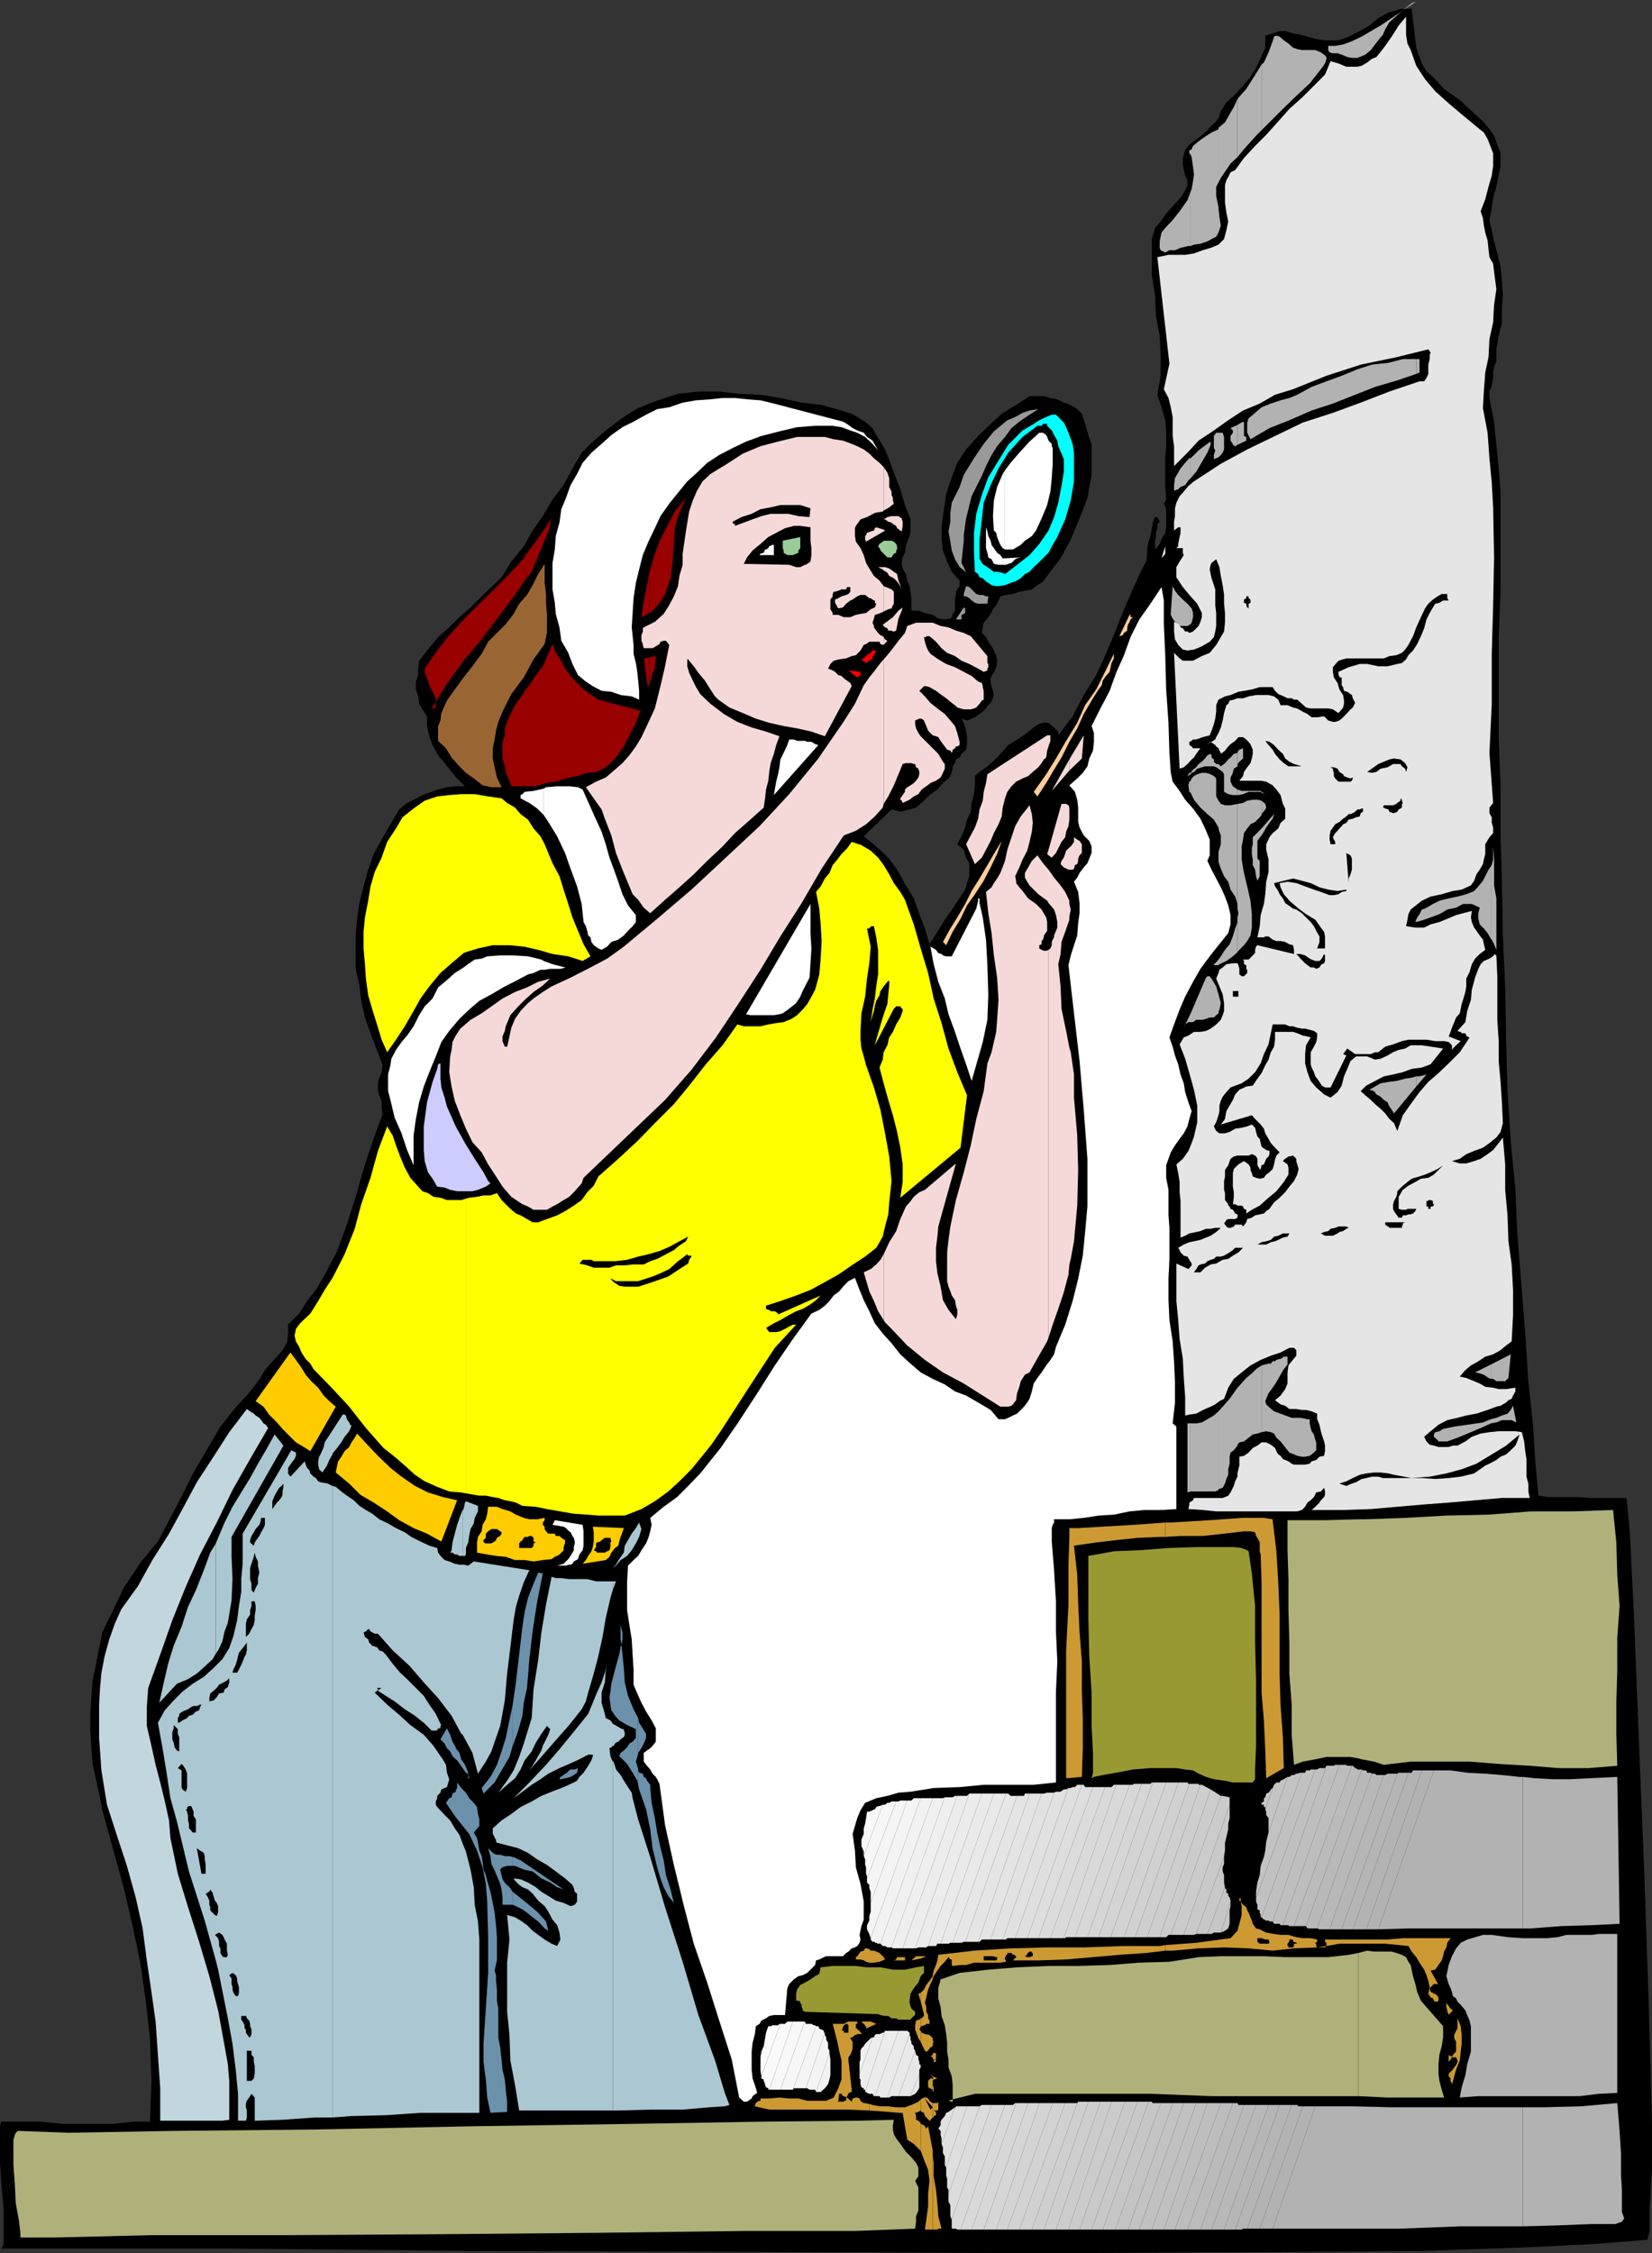 <svg xmlns="http://www.w3.org/2000/svg" width="356.699" height="486.301"><rect width="100%" height="100%" fill="#333333" stroke="none"/><path d="m305.797 10.3.703 2 .5 1.4 1 1.698 1.398 1.2 2.399 2.601 3.402 2.399L317.797 24l2.601 2.398 1.2 1.5 1 1.403.699 1.898.703 1.899V35.8l-.402 2.097-.5 2.403-.7 2.398-.3 2.2-.5 2.601.5 2.2.5 2.398.699 2.601.703 2.899.297 3.101.203 2.899-.203 2.902v3.098l-.7 2.902-.5 2.898V78l-.5 1.2-.199 1.198v1.2l-.3 1.703-.5 1.199v1.398l1 5.102.5 5 .5 5.098.402 5v21.101l-.402 10.301v21.398L324 169.7v10.602l.297 10.797.203 11 .5 11 .2 11.3.3 11.102.7 10.8 1 10.5.398 9.098.8 10.102.899 11.3.703 10.798 1 9.402.5 7.898.5 5.5.2 1.903 2.198.297h6l3.301.203h7.5l.7 7.199.898 18 1 25.398L355 403.5l1 29.2.7 25.698V468.5l-.5 7.898v5.102l-.5 1.898-11.302.903-16.3.797L307 485.8l-25 .2-57.8.3-62.602-.3-60.5-.2-51.899-.5H.297l.5-1v-7.6l-.5-5.102-.297-5v-7.7l.297-1h8.402l5 .5h10.598l4.5-.5h3.601l.301-8.8-.3-8.899L31.5 432l-1.203-8.402-1.7-8.098-1.898-8.2-2.199-7.902-2.402-8.699-.7-3.601L20.7 384l-.7-3.3-.3-3.602-.2-3.899v-3.3l.2-3.598.3-3.602.7-3.398.698-3.602.7-3.398 1.5-3.102 1.601-3.3 1.5-3.2 1.899-2.8L30.5 337l3.598-4.3 2.699-5.102 2.601-5 2.399-4.797 3.101-5.301 2.7-4.602L49.5 305.5l1.7-2.102 2.097-2.199 1.902-2.398 1-1.403 1-1.699 1.2-1.398 1.398-1.5L61 291.398l1-1.699.2-1.898v-1.903l2.398-2.398 1.699-2.7 1.902-2.402 1.7-2.898 2.898-5.5 2.101-5.7 1.899-6 1.703-6 1.898-5.8 2.2-6-.2-1.2v-1.702l-.5-1.2-.3-1.199v-1.398l.3-1.203.5-1.2.2-1.5-1.2-3.3L80 223l-1.203-3.402L78 216l-.402-3.3-.801-3.602v-7.2l.3-3.597.5-3.403.903-3.597 1-3.602 1.2-3.398 1.698-3.102 1.899-3.3 1.902-3.2 1.399-1.199 1.699-.902 1.902-1 2-.7 1.399-.5 1.902-.5 1.898-.199h2L98.7 168l-1.199-1.402-1.5-1.899L94.598 163l-1.2-2.2-.699-1.902-.5-2.199v-2.101l-1-1.5-.699-1.2-.203-1.597-.5-1.5v-1.703l.5-1.399v-1.398l.203-1.703 1.898-2.399 2.2-2.699L97 135.398l2.2-2.199 2.398-2.101 2.402-2.399 2.098-2 2.199-2.101 2.101-3.399 2.7-3.3L115 114.5l2.2-3.102 2.097-3.597 2.402-3.102 1.899-3.601 2-3.399L128 95.301l2.598-2.203L133 91.199l2.398-1.699 2.399-1.402 2.902-1.2 2.899-1 2.8-.898 4.399-.5h4.5l4.3.5 4.602.2 4.301.698 4.598 1 4.3.5 4.301 1.2 2.2.703 1.699 1 1.402.898 1.398 1.2.801 1.5.899 1.402 1 1.699.699 1.7L193 102l1.398 3.598 1 3.402 1.2 3.098v2.601l-.2 1-.5 1.2-.3 1-.2 1.402-.5 1-.199 1.199.2 1.2.699 1.198.3 1.403.5 1.199.2 1.2.199 1.698v2.403h1.5l1.402.5 1.7.398 1.199.801 1.402.2 1.2-.2.3-.3.2-.7.5-.7v-2.702l.198-.7v-.699l.301-.5.5-.699v-1.2l-1.699-1.902-1-2.199-.902-2.398-.301-2.403v-2.597l.3-2.403.403-2.699.297-2.101L205.5 103l1.2-3.102L208.597 97l2.601-2.902 2.7-2.598 2.398-2.2 3.101-1.902 2.899-1.898h3.101l1.399.398 1.5.301 1.402.7 1.5.5 1.399.902 1 1 .699 2.199.703 2.398.7 2.102v6.7l-.5 2.398-.403 2.402-1.7 4.398-1.898 4.5L229 120.5l-2.902 3.8-.899 1.2-1.199.8-1.203.9-1.5.3-1.2.2-1.398.5-1.5.198-1.199.301-.402.899-.5 1-.7.902-.5 1-.699 1-.8.898-.2 1-.199 1.2.898.902.5 1 .7 1 .5.898.5 1.2.199 1-.2 1.402-.5 1.2-.5.698-.199.5v1l.2.7.3 1 .2.902-.2.7-.5 1-.5.5-.5.698-.699.7-.699.5-1 .703-.703.297-1 .402-1.2-.402.5.902.301 1 .2.898.199 1v1.903l-.2 1-1 .898-.398.801-.8.398-.2.801-.5.7v.5l-.199.699-.3.902-.403.5-1.2 1-1.199 1.398-1.699 1.2-1.199 1.203-1.703 1.5-1.399.398-2 .5-1.898-.5-6 5.801 2.7 2.2 2.597 2.398 1.902 2.601 1.899 3.399 1.699 2.8 1.203 3.403 1.2 3.097 1 3.403 1.698-2.703L204 198.5l1.7-2.402 1.898-2.899.8-1.199.399-1.402.5-1.5V186.3l-.7-1.203-.5-1.7-1.398-1.199.899-1.699.8-1.902.399-1.7.8-1.699.2-1.898.5-1.903.203-1.898v-2l.7-.7 2-1.402 2.097-1.898 2.402-2.7 3.098-1.902 2.402-1.898 1-.7 1-.3h1.2l2.101 1.898v.801l3.098-4.101L234 150l2.7-4.3 2.097-4.602 2-4.797 1.902-4.801 2.098-4.8 2-4.302.703-1.199.2-1.699v-1.2l.3-1.402.398-1.199.301-1.699.2-1.2.5-1.202h.5l.5 1-.5.5V114l-.301 1v.898l-.2.801v1.899l1-1.2.399-1 .8-1.398.2-1.2v-3.902l-.5-1.199.5-.898-.2-2.903v-6l.2-2.597v-2.903l-.2-2.699-.8-2.8-.899-2.7.7-4.101v-4.5l-.2-4.098-.8-4.3-.2-4.602-.699-4.098v-7.902l.7-2.399 1.199-1.398 1.199-1.703 1.703-1.899 1.398-1.5 1-1.601.5-1.2v-1l-.5-1-.3-1.199-.2-1.398v-1l.2-.903.3-1 .899-1.199L258.5 30l1.7-1.402 1.398-1.5.8-.7.7-.898.199-.5.3-1 1.2-1.902 1.902-1.7 1.7-1.898L270 16.598l1.2-1.899 2-4.398V7.699l1.597-.5 1.5-.5h1.203l1.7.5 1.597.301 1.5.398 1.703.5 1.898.301h2.899L290 8.4l1.2-.5 2.398-1.2 2.101-1.199 1.899-1.602 2.199-1.199L301 2.4l1.398-.5h2.399l1 8.402"/><path fill="#fff" d="m182 91 .898.5 1.2.898 1 .5 1.402.5.7.903 1.198.797.5.902.7 1.2-1.2-1.4-1.601-1.5-1.7-.902-1.5-.5-1.898-.699-1.902-.3H176l-3.902.3-3.801.899-3.899 1-3.3 1.203-2.899 1.398-2.902 1.5-2.598 1.7L150.5 102l-2.102 1.898-2.199 2.7-1.699 2.101-1.902 2.7-1.2 2.601-1.398 2.898-1.203 2.903-.797 3.097-.703 2.903-.5 3.297-.2 3.203-.199 3.097.2 1.903.199 1.898v1.899l.5 2 .3 1.902.2 1.898.203 2.2V151l-1.602-.7L134 150l-2-.7-2.102-.202-1.898-1-1.5-1-1.703-1.399-1.2-2.398-.898-2.403-1.5-2.597-.402-2.903L120 132.5l-.203-2.402-.5-2.899V121.5l.5-2.902.203-2.899.797-2.898.402-2.903 1-2.398 1-2.8 1.399-2.4 1.199-2.402 1.902-2.199 2.2-1.898L132 93.898l2.398-1.699L136.797 91l2.703-1.5 2.398-1.2 2.602-.402 2.898-1 2.899-.5 2.902-.199 2.801-.3h2.7l2.898.3 2.601.2 2.899.699L182 91"/><path fill="#999" d="m208.098 132.5.3-.2v-1l-.3-.202v1.402m0-1.402-1.7 2.601h1.2v-1l.5-.199v-1.402m0-2.398h.5l.699.398.5.5.703.5.7.203h2l.198-1.602h-.5l-.699-.3h-.699l-.703-.2-1.5-1.5-.7-.199-.5 1.7v.5m.001-5.602.5.5-.5-1.2zm0-.7-.5-.898.5-4.8v-14.2l-.899 2.598-1.699 3.402-.3 2.2v1.898l-.403 2.101.402 2.2.301 1.902.7 1.898 1 1.7.898.699v-.7m0-6.898.5-3.602 1.199-4.8 2.203-4.399.898-2.101 1.2-2.399 1.199-1.898 1.703-2 1.398-1.903 1.7-1.398 2.199-1.5 1.902-1.2-1.902.298-1.5.5-1.598.902-1.699.7-2.902 2.398-2.2 2.703-2.101 3.097-1.899 3.102-.3.5v13"/><path fill="#0ff" d="m224 121.7-.8.698-.903 1-1 .5-.899.903-1.199.699-1 .3-1.199.5-1.402.2h-.5l-1-.2-.7-.5-.5-.3-.699-.7-.699-.202-.3-.7-.7-.5-.203-4.097V115l.5-4.102 1.203-4.097 1.398-3.801 2.2-3.602L217.699 96l3.098-3.102L222 92.2l1.2-.699 1.198-.8 1.5-.7 1.2-.5H228l1.7 1.7.5 1 .698 1.698.7 1.903.3 1.898v6.2l-.698 4.1-1.2 4.098-1.703 3.8-1 1.7-.899 1.703-2.398 2.398"/><path d="m217 123.898-.703-.3-1-.2h-.7l-1.398-1-.8-.5-.399-.398-.5-1v-4.102l.5-4.3.398-3.598 1.5-3.8 1.7-3.602 2.101-3.399 3.098-3.398L224 91.898h.898l.301-.398h.899v.398l1 1 .5 1 .699 1.2.203 1.203.7 1.597.5 1.2v2.703l-.5 3.097-.7 3.602-.902 3.098-1.2 2.902-2 2.898-2.101 2.403-2.7 2.097-2.597 2"/><path fill="#fff" d="M217 121.898h.2l.5-.199.698-.199.801-.8.399-.2.8-.2-3.398.2v1.398m0-1.398h-.5l-.5-.7-.703-.5-.7-1-.5-.702-.199-.899-.5-1-.199-1-.3-.898v4.5l.3 1 .2 1 .699.398.5 1 1 .2H217V120.5m0-1.902h1.7l1.698-1 .899-.899 1.5-1 .902-1.199 1.2-2.602 1.199-2.898.699-2.902.3-2.899.2-3.101v-3.399l-.2-.398v-.5l-.699-.703-.3-.797-.2-.403-.699-.5h-.8l-2.102 1.903-2.2 2.398-1.898 2.2L217 101.5v17.098"/><path fill="#fff" d="m217 101.5-.5.8-1.203 2.798-.7 2.902-.199 3.398.2 3.102.5.5.199.898.3.801.403.899.5.703.5.297V101.5"/><path fill="#f5d9d9" d="m190.797 284.898.3.5 1.403 1.403 3.398 3.597 3.801 3.102 3.899 2.7 4.5 2.398 4.101 2.601 3.801 2.399h1.7l.698-.2.301-.3.7-.899.199-1.5.5-1.398.3-1.203.899-1.399 1-.5 1.902-3.398 1.899-3.301.3-.8V205l-.5.2h-.5l-.5-.2-.5-.3v-.7l.5-.2v-.702l.301-.297.2-.703v-.2l.699-1V199l-.2-1-1-1.7-1.199-1.202-1.699-1.2-1.203-1.597-.7-.801-.699-.902v-.5l-.199-1 .899-1.899.699-1.699 1-1.902.5-1.899.5-2.199.203-1.902-.203-1.899-.5-1.898-1.899 2.398-1.199 2.102-.8 2.398-.899 2.7-.5 2.402-1 2.597-.703 1.2-.7 1-.5.902-1.199 1 .5 4.598.7 4.3.5 4.801.699 4.801.3 4.8-.3 4.298-.2 2.601-1 4.399-.898 2.402-.8 6-1.602 6-1.2 5.7-1.5 5.8-1.699 6-1.199 5.7-.402 2.898-.297 2.703v6.199l.297 1.2.402 1 .301.898.7 1 .198 1.203.301.898v1l-.3 1-1.602-2-1.2-2.101-.5-2.899-.699-2.898-.3-2.602v-2.898l.3-2.403.2-2.199 3.8-13.601-6.699 5.703-1.199.5-1.203 1-.899 1.199-.8.898-1.2 2.7-.898 2.601-1.5 2.399-1.203 2.601v14.2"/><path fill="#f5d9d9" d="m190.797 270.7-.7 1.198-.898 1-1.199 1-1.5.7 1.2 4.101 1 2.102.898 2.199 1.199 1.898V270.7m0-97.2 1-1.602L193 169.5l1-2.402.898-2.2.7-.199h1.199l.5.2h.3l.2.699.5.3.203.7v.5l-.203.703-.5.699-.5.5-.7.5-.699.398-.5.5v.5l-.5.7-.199.3-.3.403v.297l.3.203.2.5 1.5-.703.898-.7 1-.5.703-1 1-.699.898-.699 1.2-.5 1-.7.5-1 .402-.902v-1l-.402-.5-1-1.699-1.2-1.199-1.398-1.402-1.203-1.2-.5-.699-.5-1-.2-.898v-.801l.903-.402h.5l.5.402.2.5.3.7.398 1 1 1 .7.198.5.2.5.8.5.7.402.5.5.703.7.199.3.5.2-.5v-.2l.5-.3.198-.402h.301l.5-.297v-.703l-.5-1.899-.5-1.5-1-1.199-1.199-1.402-1.602-1.2-1.5-1.199-1.199-1.398-1.199-1.203 1-1h.5l.7.203 1.398.797 1.199.902 1 .7 1.203 1 .7.5.5.5 1.398.398h1.5l.699-.2.5-.199.703-.8.5-.7.398-.199v-1.902l-.199-.797v-.203l-.199-.7-.8-.3-1.403-1.2-1.7-.898-1.898-1-1.902-.7-1.7-1-1.699-1.202-.5-.7-.398-.898-.3-1-.2-1h.5v-.2h.7l1.398 1.2 1.199 1.398 1.203 1 1.7.7 1.398 1 1.699.703 1.902 1 1.2.699.8-.3v-.4l.2-.3v-.7l-.2-.202v-1.5l-3.601-4.297-1.5-.703-1.7-.5-1.601-.7-1.7-.3-1.699-.7h-3.601l-1.899.7-.5 1.5L194 138.3l-1.203 1.597-1.2 1.5-.8.903v31.2"/><path fill="#f5d9d9" d="m190.797 142.3-.7.798-1.199 1.601-1.199 1.5-1.199 1.7-1.902 4L182 156l-2.703 3.898-2.598 3.801-6.3 7.7L164 178.3l-7.5 7-7.203 6.699-7.399 6.3-7.199 6-3.601 2.598-3.598 1.903-4.3 2.199-4.102 1.898-1.899 1.2-2 1.402-1.402 1.2-1.399 1.5-1.199 1.698-.8 1.903-.399 1.898-.5 2.2h-.5l-.5-1.2v-1l.5-1.199.2-1 1-2.402 1.698-1.899 1.399-1.398 1.902-1.703 2-1.399 1.598-1.5-2.598.7-2.402 1.199-2.598 1-2.699 1.402-2.102 1.5-2.398 1.7-2.402 1.398-2.2 1.902-1 1.5-.699 1.398-.199 1.7-.3 1.402-.2 3.398.5 3.102.7 3.098 1.198 3.101 1.2 2.899L102 246.5l2 2.2 1.398 2.6 1.7 2.598 1.402 2.2 1.898 2.203 2.399 1.597 1.203.5 1.2.7h2.898l1.199-.7 1-.5 1.402-.898 1.2-.7 1-1 .898-1 .8-.902.403-1.199 17.598-16.8 5.699-6.5 5.3-7 4.801-7.2 4.801-7.398 4.301-7.203 4.598-7.2 4.3-7.398 4.801-7.2 2.598-1 2.203-1.402 1.898-1.699 1.7-1.898.199-.801v-31.2m0-3.1.8-.9-.5-.3-.3-.5v1.7"/><path fill="#f5d9d9" d="m190.797 137.5-.2-.2-.5-.202-.5-.5-.398-.5-.5-.7v-.3l-.3-.7.3-.898.2-.8.699-.2.5-.2.699-.3v-5.5l-.899-1.2-1.199-1-1-1.6-.699-1.2-.5-1.7-.703-1.5-1-1.402-.2-1.199V114l.2-.5 1-1.402 1.402-.5 1.7-.899 1.699-.3.199-.2v-9.398l-.899-.903-1.199-1-1-1L186.5 97l-1.402-.7-1.2-.5-1.898-.702-2-.297-1.902-.5h-6l-4.098 1-3.8 1-3.802 1.597-3.398 2.2-3.602 2.203-1.699 1.597-1.199 2-.902 2.102-.801 2.398-.7 4.301-.699 4.801v2.398l-.699 2.403-.3 2.199-.899 2.2-1 1.898-1.203 1.902-1.899 1.7-2.398 1.198-.203.2v.703l-.297.797v1.203l.297.699v.2l.203.698h1.898l.7-.398.8-.5.2-.5.699-.2h.5l.703.9-.902 4.6-1 4.298-1.2 4.8L139.5 157l-1 2.098-1.203 2-1.399 1.902-1.5 1.7-1.601 1.398-2 1.703-2.098.898-2.199 1.2 1.2 1.699 1.198 1.703 1 1.398.7 2 1.402 3.602 1 3.797 1.398 3.601 1.5 3.602.7 1.699 1.199 1.2 1.203 1.698 1.398 1.2 3.2-2.899 3.101-2.699 3.098-2.8 2.902-2.9 3.301-3.1 2.7-2.9 3.3-2.902 2.898-2.597.301-2 .2-1.903.5-1.898.199-1.902.3-1.899.7-2 .5-1.898.699-1.903-2.899-1-3.101-.898-3.098-1.2-2.902-1.702-2.899-2.2-2.199-2.097-.902-1.5-.7-1.403-.8-1.699-.399-1.398v-1.5h.2l.199.297 1 1.203 1 1.398 1.402 1.7 1.2 1.902 1 1.5.699.699 2.402 1.7 2.898 1.198 2.801 1.2 2.899.902 3.101.7 2.899.5 3.101.698 2.899 1 5.8-10.8-.3-.7-1.399-1-.5-.5-.699-.199-.703-.699-.5-.3-1-.4.5-1 .703-.702 1.2-.297 1.5-.203 1.198-.5.899-.2 1-1 .703-1.199.5-.199.7-.5h2.198l.2.5.699.2v-1.7"/><path fill="#f5d9d9" d="m190.797 135.098.3.3.5.2.2.5h.703l.297.203H193l.5-.203.5-2.598.7-1.7.198-.702.5-.5-.5.5-.898.703-1.203 1.398-2 1.5v.399m0-.398h-.2l.2.398zm0-2.7.3-.2.7-.3.703-.2.297-.702.203-.297v-2.602l-.203-.199-.297-.3-1.703-.7v5.5m0-8.902.8.5.403.703 1 .5.7.699.698 1 .301 1-.3-1.2-.399-1-.3-1.402-.7-.5-1-.699-.902-.3h-.301v.699m0-.7h-1.2l1 .5.2.2v-.7m0-7.698.3-.2-.3-.2zm0-.4-1.598-.5-.3.2-.2.5-.699.2-.8.3-.2.5-.203.2v.698l.203.5 3.797-2.199v-.398m0-2.203h.3l.7.5.703.203.297.297.703.402.2.5.698.5.301.2.2-1.2v-.902l-.2-.7-.699-.5h-1.5l-.902.2-.801.5m0-1.898 1.203-.7 1-.8-.203-.7v-.5l-.297-.7v-.702l-.5-1v-1.899l-.402-1.199-.801-1.2v9.4m35.601 178.5.899-2.802 1.203-3.398 1.2-3.602 1-3.8.198-2.2v-46.8l-.699-3.598-1-4.8-.199-4.802-.5-4.8.5-2.2.2-2.597.8-2.203.898-2.598v-4.102L230 192.5l-1-1.402-1.402-1.7-1.2-1.699v7.2l1.2 1.402.402 1.199.297 1.5v1.2l-.7 1.698v.403l-.3.5-.2.5V204l-.3.7-.399.3v83.7m0-101-1.199-1.4-1.199-1.702-1.203 1.203-.797 1.398-.703 1.2v1l.5.902.5.797 1.902 1.902 1.899 1.398.3.5V187.7m0-3.102.7.5.902-1 1.2-2.399.8-1 .2-1.199.5-1.2.198-1.402v-2.597l-.199-.5-.5-.301h-1l-2.8 9.898v1.2m-.001-1.2-.3.903.3.297zm0-22.3.399-1.2V158.7h-.399v2.399m0-2.399h-.3l-12.899 8.398-.3 1.902-.5 1.898-.2 1.903-.699 1.898-.3 2-.7 1.899-.902 1.703-1 1.898 1.902 4.301 1.5-1.402.898-1.7 1-1.898.7-1.7 1-1.902.699-1.699.203-1.898.5-2 .5-1.403.898-1.199 1-1 1.399-.699 1.203-.5 1-.902 1.2-1 .698-.899.5-.8.5-.399.2-1.5.3-.902v-2.399m4.5 114.199.301-1.199.7-3.8.699-7.7.199-7.699-.2-7.402-.699-8.2v-5l-.699-4.8-.3-1v46.8m-.001-75.098.301-1.5-.3-1.202zm0-10.1h.7l.3-.2.2-.8.5-.2.199-.7v-.5l.3-.702.5-.5v-1.899l-.5-.699-.5-.3-.699-.5v1l-.699 1-.3.198v4.801m-.001-4.801-.699.7-.5 1.5-.5.703-.199.699.7.7 1 .5h.198v-4.802m0-16.598 2.7-2.6.402-5-3.102 5.198v2.403"/><path fill="#f5d9d9" d="m230.898 163.898-3.8 6.801 3.8-4.398zM194.7 127.5l.198.898-.199-.898"/><path d="m278 97.898-1.703.801-1.2.399-1.199 1-1.5 1-1.199.902-.902 1.2-.7 1.5-.5 1.398v.703l-.5.699.5.5v.7l.2.3.3.7.403.198h.297l.703-.199h.5l.7-.199.198-.5.801-.3h1.899l.199 1 .3 1 .403.898v1.902l-.402 1.2-.301 1-.2 1h-.699l-.3.198H272l-.5-.199-.5-.3.5-.5.7-.2h.698l.5-.199h.7l.699-.5.3-.5-.3-1v-2.602l-.399-.199-.3-.8-.2-.2-.5.2-.5.5-.699.3-1 .2H270l-.703-.2h-.7l-.199-1-.3-1.199v-1.402l.3-1 .2-1.2.5-1.199.5-1 .402-.898h-.703l-.7.199-.5.7-.699.5-.199.698-.8 1-.2.7-.699.5-.3 1v1.402l.3.2.7 1 1 .698.898.5.5.7v1.5l-.2.902-.8.7-.399.3-1 .5-.699.398-.3.5-.403.5-.297.7.7 1h-.403v1.203h-.297l-.203-.301v-.7l-.297-.202-.402-.7-.301-.3v-.7l.3-.199v-.8l.7-.399.203-.8.7-.2.5-.5.698-.2.801-.3.2-.7v-.702l-.2-.2-.5-.3h-.3l-.2-.2h-.5l-.199-.5-.3-.199v-1l-.403-.199v-.5l-.297-.5v-.7l-.203-.3.203-1.402.7-1.2.5-1.199 1-1.398.898-1 1.5-.703.902-.7 1.5-.5.7-.3h1l.698-.2.899-.699.5-.3.703-.2 1-.5h1v.7m-103.203 13.699-2.399-.2-2.199-.5h-3.8l-2 .5-1.399.5-1.902.7-2.399.902v-.402h-.3l-.2-.297v-.203l1.899-1 2.199-.7 1.902-1 2.2-.398 2.101-.5h4.297l2.203.7-.203 1.898"/><path fill="#900" d="M113.297 169.7h2.402l2.2-.7 2.101-.3 2.2-.7 2.398-.5 2.199-.7 2.101-.202 1-.5.899-.5 1-.899 1-1 1.902-2.601 1.2-2.399 1.398-2.699.703-1.902.297-.7-9.098-2.398-1.5-1-1.699-1.2-1.402-1.402-1.399-1.5-1.199-1.597-1-2-1-1.403-.703-1.898-.899 2.098-1.199 2.703-1.5 1.898-1.402 2.2-1 1.199v20.601"/><path fill="#900" d="m113.297 149.098-.5.902-1.598 2.2-1.199 2.398-1 2.402v1.7l-.5 1.398v3.601l.5 1.7.2 1.402.8 1.699.398 1.2h2.899v-20.602m0-23.798 1.5-1.902L116 120.5l1.2-2.902 1.198-2.899.7-2.8-3.399 5-2.402 3.101v5.3"/><path fill="#900" d="m113.297 120-.2.5-3.097 3.398-3.602 3.602-3.199 3.098-3.101 3.101L97 137.098l-2.602 3.3-2.699 3.903v.898l.5 1.2.5 1.5.7 1.402.699 1.398v.801l2.199-3.602 3.8-5.3L104 138l3.598-4.8 3.601-4.802 2.098-3.097V120m26.903 27.598.198-.5.301-.899.2-1 .5-.898v-.5l.199-1.203v-1l-1.399.3v5.7"/><path fill="#900" d="m140.2 141.898-1.2.2 1 7v-1l.2-.5v-5.7m0-9.598h.198l1.2-1.202 1.199-1.5.8-1.399 1.2-3.398.402-3.301.301-3.902.2-3.598.5-1.902.5-1.399.698-1.699.7-1.5-2.399 2.898-1.402 2.7-1.7 3.3-1.199 3.102-1 3.398-.199.7v8.703"/><path fill="#900" d="m140.2 123.598-.5 2.703-.7 3.297-.5 3.601 1.7-.898v-8.703M94.098 151.5l-.899 1.398h.399l.5-.199V151.5m44.199 1.898.203.2v-.5zm0 0"/><path d="M175 113.8v2.9l.2 1.6v1.5l-.2 1.4-1 .698h-.203l-1 .5h-.899l-1.5-.5-9.8-.199.699-1.398 1.203-1.5 1.7-1.403 1.698-1.5 1.7-.898 1.902-1 1.898-.5h1.399l2.203.3m139.7 1.2h-.7l-.5.5h-1.703l-.2.2h-1.699v-.7l.5-.3h.399l.5-.2h1l.203.2h1.898l.301.3"/><path fill="#9c9" d="M171.2 119.8H170l-.5-.3-.3-.2v-.5l-.2-.5v-1.6l3.797-.802v2.403l-.399.5v.5l-.5.199-.699.3m22.501-1.902v.7l-.2.203v.5l-.5.199-.203.3-.297.5h-.902l-1.5-1.5v-.202l-.2-.297-.3-.403.3-.5.7-.5.199-.199h1.703l.5.2.5.5.2.5"/><path d="M309.598 116.398v.301l-.2.2-.5.699-.199.3-.699.403-.3.297-.2.203h-.703v-.5l.203-.403.5-.3.5-.2.398-.5.5-.199h.5l.2-.3"/><path fill="#fff" d="M167.098 119.8H164l.2-.3.698-.2.301-.702h.2l.5-.297.199-.403.699-.3h.3v2.203m83.7.699.8-2.602v1.602Zm0 0"/><path fill="#963" d="m117.598 139-2.399 3.3-2.101 3.9-2.7 3.6-1.898 3.798-.902 2.203-.5 1.898-.301 1.899-.399 1.902v2.2l.399 1.898.5 2.203 1 2.097h-2.2l-1.898-.398-1.902-1.5-1.7-1.2-1.398-1.402L97.5 163.5l-1.203-2-1.7-1.602V156.7l.5-1.199.2-1.602L96.5 151.2l1.7-2.398 1.898-2.602 1.902-2.398 2-2.703 1.398-2.598 1.899-1.902 1.902-1.899 1.7-2.199 1.199-2.2 1.699-1.902 1.203-2.097 1.2-2.403 1.398-2.199v4.102l.3 2.398v2.102l.2 2.199v4.098l-.5 2.402"/><path d="M269.297 125.5h-.7v-.2l-.199-.5v-.5l.2-1.6.5.198v.7l.199.3v1.602m21.601 2.7-.199.198h-1.5L289 127.7l-.203-.5-.5-.699-.297-.7-.203-.5-.5-.5-.2-.202-1-.297H284.2l-1 .297-.902.203-.5.699-.7 1-1.699 1.7.7 1.198 1 .903 1.199 1 .902 1 1 .898.7 1.2v1.199l-.5.703-.2 1-1 1.199-1.199.7h-2.102l-1.5-.2h-.898l-1.203.2-1.2.698h-1l-.898-.398-.8-.3-.399-.2-.8-.7-.7-1-.203-.702-.297-.5V134.2h.297l.203.2v1.902l.5.797v.203l1.398.699 1.7.5h3.101l1.7-.2 1.199-.8 1.699-.402 1.203-.5v-.297l.2-.203v-.5l.5-.5v-.899l-.5-.5-.403-.5-.797-.699-.902-.7-.7-.5-.5-.702-.699-.5-.3-1-.5-.899.8-.699.2-1 .699-.7.3-.5.7-.702.699-.297.5-.703.703-.2h3.797l.5.2 1 .3.703.403v.297l.2.703v.5l.5.699v.7l.5.5.698.5m12.499-2.901h-.699v-.5h-.3v-.5h.3v-.402h.7l.199-.3h.3v1l-.3.203-.2.5m-4.8-.001-.5.5v.5h-.2l-.3.2h-.899l-.5.2-.199.5v-.5h-.3v-.4h-.5l.5-.5v-.3h1l.198-.2h1.7"/><path fill="#e5e5e5" d="m319.7 45.598.5 1.5.198 1.601.301 1.5.5 1.7.2 1.902.199 1.699.8 1.398.2 1.7.5 3.8-.5 3.403-.2 3.797-.8 3.601-.2 3.899-.699 3.3-.3 3.903-.2 3.797 1 5.3.399 5.5.5 5.301.3 5.301.2 10.8-.2 10.298-.3 10.5v10.8l-.5 10.602.8 10.8-.8 1v1.2l.5.898v1.2l.3 1v1.203l-.8.898-.899 1.5v2.102l-.3 1.199-.2 1-.699 1.2-.703 1-.5 1.398-.7 1-2 .902-1.898.3-2.402.7-2.399.5-1.898.898-1.902 1.5-.5.403-.5 1-.2 1.199-.3 1.398 2 .301h1.902l1.398-.699 1.899-.5 1.703-.7 1.898-.8 1.5-.402 1.899-.5-.2 1.402.2 1 .5 1.2.5.698.703 1 .7.903.198 1L320.7 205l-1.199.898-1 1-.703 1.2-.5 1.703-.7 1.398v1.7l-.199 1.199-.5 1.703-.3.898-.399 2-.8.899-.399 1-.5 1.203-.3.898-.403 1 2.601 1-1 .899-.699.703-.199.297v-1l-.703-.7-1-.199h-1.899l-1.898-.3h-3.902l-1.399.3-1.902.7-1.7.5-1.5 1.199h-.699l-.898.402h-3.402l-1-.7-.7-.5-.898 1.2.7.3-3.403 6.9h-1.2l-.699-.4-.5-.8-.5-.7-.398-.5-.3-.902-.5-1-.2-.699v-2.601l.7-1.2.5-1 .198-1V223l-.699-.5-1.902-.5h-.7l-1-.2-.898-.3h-.8l-.899-.402h-2.703l-.399 1.902-.5 2.398-1 2.102-.699 2-1.199 1.898-1.402 1.403-1.5 1-2.399.898-.902 1-.797 1-.402.899-.301 1v1.203l-.2.898-.5 1.5-.5.899.5 1 .7.5h1.203l1-.297 1.2-.703 1.398-.2 1.199-.3 1-.399.703.7.2.902.3 1 .5.5.2.898.198.801 1 .7.7.198v.7l-.2.5-.5.5-.199.5-.3.703-.5.199-.2.8-.199.2v-.2l-.5-.8v-1.402l-.3-.5-.2-.2-.703-.3-.7.3H267.2l-.8.2-.7.5-.199.5-.3.902-.7 1v1.398l-.203 1v1.903l.203.699v1.5l.7.898v.301l.3.2.2.5.5.199.198.3.301.5.5.2v.703l-.5.297h-1.5l-.402.203-.297.5-.203.199.5.7.402.3h.5l.7-.3.3-.4h1.399l.3.4.7-.9.199-.702 1-.297.703-.5 1-.203.898-.2.5-.5.7-.5 1-1.398 1.199-1 1.203-1.2.898-1.202 1-1.2.7-1.398.3-1.2-.5-1.702v-.5l-.699-.7-.8.2h-.2l-.699.5-.3.203-.2.297 1 .703.2.699v1.5l-1 1.598-1.602 2-1.7 1.402-1.898 1.7-1.703.898-1.2.8v-.8l-.5-.2-.199-.5-.3-.199h-.899l-.5-.3h-.5l.2-1.399v-1.2l-.2-1.202v-2.899l.2-.898 1-1 1.199-.703.699.5.3.203.403.699v.5l.297.7.203.698.7.301.8.2.898-.2.5-.699.7-.5.699-.7.3-1 .2-1 .3-.902.7-.699-1-1-.899-1-.5-.898-.699-1.203-.3-1-.7-.899-1-1-.902-1-6.7 2 .903-1.199.297-1.7.703-1.202.7-1.2.5-1.199.898-1 1.5-.699 1.402-.2 1-1.5.898-1.202.801-1.7.7-1.199.5-1.601.699-1.2.199-1.5V222.7h3.902l.899.301 1.199.5 1 .2.703.198-1 1.7-.203 1.902v2l.5 1.898.703 1.903 1.2 1.398 1.698 1.5 1.399.7 1.5-1.2.902-1.398.5-2 .7-1.602.699-1.699 1.199-1h2.402l1.7.7 1.199-.2 1.5-.7 1.199-.702 1.203-.5 1.398-.297 1.2-.703H307l4.598.703-2.7 3.398-1.898.7-2.203.3-1.899.7-2.101.5-2 .402-3.797 2-1.203 1.199 1 .898 1.203 1 .898.903 1.2 1 1 1L300 241.5l1 .898.7 1.7 1.198-3.399 1.7-2.398 1.902-2.602 1.898-2.199 2.2-1.902 2.199-2.098 2.402-2.402 1.598-2.399.5-.8-.5-.2-.2-.199-.199-.5h-.8l-.2-.3h-.199l-.5-.2 1.7-1.902.398-2.399.8-2.398.2-2.203.703-2.598.7-1.902.5-1 .698-.7 1.2-.5 1-.699v-.3l.5.3.199 4.5v9.399l.3 4.601V229l.403 4.5.297 4.398.203 4.5-.5 1.903-.902 1.199-1.5 1.2-1.399 1-1.902.698-1.7.7-1.398 1-1.699.5 1.7.5h1.398l1.699-.5 1.402-.5 1.5-1 1.2-.899 1.199-1.5.902-1.199.5 5.8v5.5l.5 5.5.2 5.598.698 5 .301 5.5v5.5l-.3 5.602-1.2.898-1.199 1-1.602.903-1.699.5-1.5 1-1.601.898-1.2 1-1.199 1.399 1.399.3 1.699.7 1.203.5 1.2.703 1.698.199 1.2.3h1.601l2-.3v.8l-.5.9-.3.698-.7.301-.5.5-.699.399-.5.3-.902.2-1.899.703-2.402.797-2.2.402-1.898.5-2.199.5-1.902 1-1.7 1.398-1.398 1.2.5 1 .7.703.898.199 1 .3h2.199l.902-.3h1l1.7-.902 1.398-1 1.902-.7 1.899-.3 2-.2h3.601l1.399.2.5 2 .199 1.902.3 1.898v3.801l.403 1.5v1.7l.297 1.402h-6l-5.797.5-5.703.5-5.297.398-5.8.5-5.7.5-6 .2h-6.8l.8-.7.898-.898.301-.5.7-.703.199-.5v-.7l-.2-.8-.699.8-1 .2-.5 1-.699.703-.703.5-.5.898-.7.7-1 .3h-17.5l-2.898-.3-3.101-.2.199-1v-.398l.8-.5.2-.5H264l.5-.203.7-.297.5-.703.698-1.399.301-1 .5-1V318l.2-.902.199-.797v-1.903l1-.199 1-.699.902-1 1-.5.898-.7h1l1 .5.899.7.3.7.403.698.5.301.5.7.5.199.7.3.698.5.5.2h2.399l1-.2.402-.5 1-.3.7-.7 1-.199.199-1V312l-.2-.902-.5-1.5-.199-.7-.3-1.398-.5-1.2v-1.202l-1.2-.5L282 304.3h-.902l-1.2-.203h-1.5l-.898-.7-1-.3-1.203-.899 1.203-1 1-1.398.5-1.203v-2.399l.2-1.5.698-.898 1-1.203v-1.2l-.5-.5h-1l-1.898 1-2.102.7-2.199.902-2.199 1.2-1.902 1.5-1.7 1.398-1.199 1.902-.902 2.398-1 .5-.899.7-1 .5-1.199.5-1 .5-.902.5-1.5.203-.899.199v-4l-.3-4.102-.2-4.097-.698-4.3-.3-4.102-.399-4.097v-8.102l2.598 1.2.699-.801v-.399l-.5-.8-.399-.7-.8-.199-.7-.7-.199-.5-.3-.5 1.199-.702 1.199-.5 1-.2 1.402-.3 1.2-.5 1-.399 1.199-.8 1-.899h-1.2l-1 .2h-1l-1.199.5-.902.198-1.5.301-.899.5-1 .399v-7.899l-.199-1.898v-2.203l-.3-1.899-.399-1.898 1.398-1.203 1.2-1.7.699-1.699.5-1.398.703-3.102v-3.601l-.703-3.399-1-3.601-.899-3.098-1.199-3.102.899-1.5 1-.398 1.199-.8h1.402l1.2-.2 1-.5 1.199-.902 1-1 .402-1 .297-.899V216.5l-.297-1.902-.703-1.7-.7-1.699.5-1.199.2-.7.703-.5.797-.702 1.402-.2h1l.2.403.199.797v1.203l.5.398h.5l.699-.699v-.7l-.2-.202v-.797l-.5-.203v-.7l-.199-.3h1.2l.699-.7.203-.199.5-.5V205l.2-.7.3-.3 7.898 1.898V205l-.199-1-.8-.2-.899-.5-1-.202h-.902l-.801-.297-.899-.703h-.699l-.3.203h-1.4l.5-2.403.2-2.398.698-2.402.301-2.098.2-2.7.5-2.1v-2.7l-.5-2.102V182.2l.699-1.5.699-.898 1.203-1 .5-1.203 1-.899v-2.2l-.5-1-.5-1.902-.902-1.2-.801-.898-1.399-.8-1.199-.2h-4.601l.8-1 .2-.902.699-1 .703-.899.297-1 .203-1v-.898l-.5-1.203-.902-1-.7-.5h-1l-.699.8-1 .7-.5.5-.699.902-.902.7v-.2l-.301-.5-.2-.5-.5-.402-.199-.297-.3-.203-.7-.5-.699.5.899-.5.8-.5.2-.5.5-.899.5-1.199.402-1.5.297-1.602.5-1.699.402-.3.301-.7.898-.199.801-.3h1.2l1.199-.4 1.601-.3h2.7l1.199.3.902.7.5 1.2h1.5l1.2.5.898.198 1.199.7 1 .5.902.703h1.2l1.5-.203.898.902 1 .3h.5l.902-.3.801-.7.7-.702.898-1 .5-.399.5-1-.5-1-.2-.699-1-.7-.699-.202-.199-.797-.3-.403V146.2h-.5v-.3l-.2-.2v-.7l2.2-1 2.398-.7h1.601l2.399.5h2l2.101-.5 1-.202.899-.797.5-.903 1-1L306 139l.797-1.7.703-1.702.5-1.899.7-1.398.698-1.203.5-.797.899-.203.8-.5h1.2l-.297-.5v-.899h-1.203l-.899.5-1 .7-1 .902-.699 1-.902 1.898-1 2.2-.7 1.902-1 1.898-.699 1-.699.7-1.199.5-1.5.199-1.203.5h-8.098l-1.699.5-1.203 1.402v1l.203 1.2.797 1.198.402 1.403L290 150l.2 1.2v.698l-.2.801-.3.399-.7.8-1.203-.8-1-.2H283l-1-.199-.902-.8-1-.899h-.7l-.5-.3H278l-.8-.4-.7-.3-.5-.2-.703-.702-.5-.797H272l-1.703.5-1.7.297-1.199.203-1.699.699-1.199.3-1.402.7-.5 1.2v1.398l-.2 1.5-.3 1.203-.5 1.398-.399 1-1.5.399-1.402.5h-.7l-.3.3-.5.2v.703l.5.297.3.402h1.602l-.402.5-.5.7-.5.8-.5.398-.7.801-.199.2-.8.699-.899.3-1.199-25 1.2 1.2.698.5h2.2l1.902-1 1.7-.7 1.398-1.699 1-1.699.699-1.2.203-1.902v-2.097l-.203-2v-1.903l-.297-2.097-.402-2-.301-1.903-.7-1.699-1 .801-.199.398-.199 1 .2 1 .199.903.5 1.5.3.898v3.399l.2 1.703v2.797l-.2 1.203-.3 1.199-.899 1-1.699 1-1.703.7-1.399.198-1-.199-1-1L253.7 138l-.199-1.7v-2.1l.5.198.7.301.198.7.5.199.5.703h.5l.399.297.8-.297 1.2-1.203.402-.899.301-1v-.898l-1-2-1.703-1.903-1.399-1.699-1.398-2.101v-2.2l.7-1.199.898-1.398-.2-.5v-1H254l.398-.403v-.5l.301-1.5.2-.898v-1.2h-.5l-.899.7v-1.902l.2-1.2V109.7l.3-1.199.7-1.402.898-1 1-1.2 1.199-1 5.8-3.8 5.7-3.098 6-2.902 6-2.899 6.5-2.101 6-2.2L300 84.5l6.5-2.2h1l.5-.702.398-.899v-2l.301-1.199v-.902l.2-.5-.5-.7-6.899 1.7-7.703 1.601-7.399 2.399L279.2 84l-3.902 1.2L272 87.097l-3.602 1.5-3.199 2.101-3.101 2.2-3.301 2.199-2.399 2.601-2.898 2.899V96.3l-.3-2.203V90l-.403-2.102-.5-2-1-1.898 1.203-5.5-2.602-23 2.399-.5h3.601l1.899-.3 1.902-.7 1.7-.5 1.699-.7 1.199-1.202.5-1.899.402-1.898-.402-1.903-.297-2.199v-3.8l.297-1 .402-.7.5-1 1-.5 1.899-2.601L271 31.5l2.398-2.402L276 26.199l2.398-2.699 2.7-2.402 2.601-2.598 2.399-2.402 1.199-2.899 1.703.5 1.7.7h2.398l.902-.2 1.2-.699 1-.8 1-.4 1.597-2 1.703-2.402L302 5.5l1.598-1.902V7.5l.3 1.898.7 1.403 1.199 3.398 1.902 2.899 2.2 2.601 2.898 2.602 2.601 2.199 2.899 2.398 1.203 1 .898.7L321.2 30l.399 1 .8 2.098V35.8l-.3 2.097-.7 2.403-.699 2.7-1 2.598"/><path fill="#b2b2b2" d="M257.098 321.898h5.3l.7-.3v-17l-1 .902-1.399.8-1.199.7-1.203.2h-1.2v14.698"/><path fill="#b2b2b2" d="M257.098 307.2h-.7v14.898l.7-.2V307.2m0-86.602h.5l.699-.5h1.402l.7-.2.8-.3h.899l.5-.5.5-.399v-4.101l-.5-1.7-1-1.699-.2-.199-.199-.3h-.5l-.3.3-3.301 7.7v1.898m0-1.898-1.5 3.1.3-.702.7-.5h.5v-1.899m0-47.601.699 1.5 1.402 1.703 1.5 1.398 1.399 1.2 1 1.699v.203-6l-.5-.903V168l-.5-.5-.7-.402-1-.297h-.898l-1 .297-.703.402-.5.5-.2.5v2.598"/><path fill="#b2b2b2" d="m257.098 168.5-.301.2-.2.8.2 1.398.3.2V168.5m.001-1.402.199-.297.5-.203.703-.7 1-.3.7-.2h1.898l.5.2.5.3v-1h-.5l-.5-.5v-.5l-.5-.398v-.5l-.2-.3-.699.3-.5.7-.699.698-.703.5-.5.7-.7.5-.5.703v.297"/><path fill="#b2b2b2" d="M257.098 166.8h-.301l-.399.7.7-.402v-.297m0-32.101.199-.302.3-1.199v-.898l-.3-1-.2-.203v3.601"/><path fill="#b2b2b2" d="m257.098 131.098-.7-.797-1-.903-1-1-.699-.898-.5-1-.402 5.8v.4l.402.8.5.7.7.5.5.398h1.5l.699-.399v-3.601m0-27.898 1.199-1.4 1.402-2.402 1-1.699.7-1.699v-.7l-.7.5-.3.2-1.602 1.2-1.7 1.698v4.301"/><path fill="#b2b2b2" d="M257.098 98.898h-.301l-.899 1-1 1.2-.5.902-.699 1.2-.199 1.5v1.198l.898-.3.5-.5 1-.399.7-1 .5-.5v-4.3m0-45.801.699-.297 1.402-.203 1.5-.5.899-.5 1-.5.5-.899v-5.5l-.5-2.398v-2l.5-.903v-11.8.3l-1.5.7-1.399.902-1.402 1-1.2 1-.3.7-.2.198v1l.2.5.3 2.102.2 1.7-.2 1.398-.3 1.703-.2.5v11.797"/><path fill="#b2b2b2" d="m257.098 41.3-.7 1.9-1.699 2.398-1.5 1.902-1.601 1.7-.801 1-.2.898-.199 1V53.5l.2.5 1 .5.902-.5h1.2l1.198-.5 1.7-.402h.5V41.3m0-8.902h-.301v.7l.3.3v-1m6.001 289 .902-.3.5-.899.297-1 .402-.898v-1.203l.301-1.2v-1.5l.2-.898.698-.5.801-1v-12.5l-1.699 2.398-1.5 1.7-.902 1v16.8m0-103 .199-.5.3-1.398-.5-1.902v3.8m.001-10.098.199-.202 1.5-.7 1.402-1 1-.898V198v1l-.5 1.398-.5 1.7-.699 1.703-1 1.199-.902 1.398-.5.7v1.203m0-1.203-.7.8-.3.2v.203h1v-1.203m0-21.098.5 1.5.699 1.598.902 1.203.5 1.699 1 1.5.5 1.598v1V173.5l-1.5.3H264.5l-.902-.3-.5-.7v6l.199.7.3.8v1.9l-.5 1.698V186m.001-20.102.199.2.703.5.297.5v3.8l.902.5 1 .2h1v-1.2l-1-.699-.5-1v-.898l.5-1 .2-.903.8-.5v-3.097.199l-.8.2-.7.8-.5.398-.402.5-.5.5-.7.5-.5-.5v1m.001-67.198.5-.5.402-.5.297-.7v-2.7l-.297-.902h-.902V98.7m0-5.302h-.5l-.5.7v2.601l.3.5-.3 1v.899l1-.399v-5.3m0-43.199.5-1.5-.301-1.9-.2-1.902V50.2m.001-10.802.5-1 2.101-3.097 1.5-1.403v-12.5l-.8 1.7-1.2 2.101-.699 1.2-1.402 1.199v11.8M267.2 311.8l.398-.5 1-.202 1-.797.902-.703 1-.2.898-.3v-14.399l-1.199.801-.902.898-1.2 1-1.699 1.903-.199.199v12.3"/><path fill="#b2b2b2" d="m267.2 205.5.198-.3 1.2-1.2.699-.902.703-1.2.297-1.699v-2.898l-.297-2.903-.703-3.097-.7-2.903-.5-2.898v-2.8l.301-1.5.2-1.4.699-1 .703-.902 1-.5 1-1 .398-.5v-3.097l-.898-.203h-1l-1.203.203-.899.5-1.199.199v22.598l.2 1-.2.902v7.5m.001-33.902h.198l1-.2 1.2-.5h2.601l.2.2v-.2l-.2-.199h-4.101l-.899-.3v1.199m.001-6.7.398-.5.8-.699V161.5l-.8.3-.399.5v2.598M267.2 96l1.898-.902V94.3l-.5-.203v-2.899l-.2-.199-1.199.7V96"/><path fill="#b2b2b2" d="m267.2 91.7-1.5.698.5.5v.5l-.5.7v1l.5.703V96l.5.3.5-.3v-4.3m0-57.802 1.398-1.699 2.601-2.898 1.2-1.203v-14.2l-.899 1.5-1.203 1.903-1.2 1.898-1.699 1.899-.199.3v12.5m5.199 275.2 1-.2 1 .2.7.3.5.903.902.797.7.902.8 1 .398.5 1 .398.7.301 1 .2h.699l1-.2.402-.3.5-.399.5-.5v-1.7l-.199-.5-.3-1.202-.5-.7-.2-.699-.203-1v-.898h-.5l-1.5-.301h-1.899l-1.898-.7-1.902-.702-1.2-1-.5-.5-.199-.7.2-.5.5-1.199.898-1.199.8-1.2.903-1.6.7-1.2.8-1v-1.7h-.8l-.7.5h-.203l-.7.2-.3.3h-.5l-.399.5h-.5l-1.5.4v14.398m0-128.798.5-.8.5-.902.7-1 .699-.899.3-1-2.699 3.102v1.5m0-1.501-1.898 1.9v1.5l-.203.898v1.203l.203 1.199v1.2l.5 1 .2 1.398.3 1 .5-1V185.8l-.5-.5v-3.8l.7-1 .198-.2v-1.5m0-2.902v-.199l.801-1 .2-.398-.2-.801-.8-.7v3.098m-.001-4.8.801.3-.8-.5zm0-77.7 1.7-1 4.3-1.699 4.801-2.101 4.598-1.5 4.8-1.899 4.301-1.699 4.801-1.402 4.098-1.399V77.5h-2.899l-3.101.8-3.598.4-3.101 1-3.399 1.398-3.3 1.203-3.2 1.199-3.101 1.7-1.7.698-1.898.5-2.102.7-2 .8v5.5m0-5.5-1.398 1.2-1.402 1.203-.301.898v2.2L270 94.8l2.398-1.403v-5.5"/><path fill="#b2b2b2" d="m272.398 28.098 1.7-1.7L277 23.5l2.898-2.8 2.899-2.7 2.601-3.3.7-1 .3-1v-.4l-.5-.5-.699-.5-1.199-.5h-2.902l-1-.202-.899-.297-1-.903-1-.699-.902-.8-.7-.2-.5.2-.3 1-.899 2.402-1 2.199-.5.398v14.2M305.797 234.5l2.203-2.602-1.5.403h-.703v2.199"/><path fill="#b2b2b2" d="m305.797 232.3-1 .298-1.399.203-1.898.5-1.703.199-1.7.3-2.398 1.4 1 .3.5.7.899.5.699.698.8.5.403.903.5.699.5.8 4.797-5.8v-2.2m0-33.3 1.703-.5 1.398-.5 1.899-.7 1.703-1 1.898-.402 1.5-.8h1.899l1.703.8-.3 1.2v1.203l.3 1.199.898.898.801 1 .7 1.2V187l-.5.7-1.2 2.398-1 1.203-.902 1-1.7.699-1.898.5-1.902.398-2 .5-1.399.7-1.699 1-.699.203-.5 1-.5.699-.203.5v.5m0-.5-.2.5h.2zm0-117.8.703-.302V77.5h-.703v3.2m0-80.4L306 0l-.203.3m0 0-1 .4-1.899 1.5 1.899-1.2 1-.7m16.101 306.9 1.2-.2 1.199-.5h2.101l1 .5-.699-3.602-.5.903-.699.797-1.203.402-1.2.5-1.199.3v.9m0-.9-1.699.7-3.402.5-2.797.398-2.402.5-.801.5-.899.2-.3.5v.5l.8.703.2.297h1.902l2.2-.797 2.898-1.203 2.8-1.2 1.5-.699v-.898m0-8.703h.5l.7.5H325l.7-.7.5-5.097-4.302 2.199v3.098"/><path fill="#b2b2b2" d="m321.898 294.5-3.398 1.7 1 .198.898.301 1 .7.5.199V294.5m0-91.902.2.203.5 1 .5 1.199v-11.102l-.5-2.8V185.3l-.2-2.602v2.801l-.3 1.2-.2.3v15.598m-19-200.397-.898.698-3.902 2.602L294 7.898l-2.102 1-1.898.7-1.703.3h-1.5v.903l.3.5.7.199h1l.902.3 1.2.5 1 .2h1.199l1.699-.7 1.203-1 .898-1.202.7-.899 1-1.199.5-1.2.902-1.5 1-.902 1.898-1.699"/><path d="m181 131.3 1-.202.7-.797.898-.703.5-.2 1-.699.699-.3h1l.402.3.5.399H188l.398.3.301.2h.2v.5l.3.203-.3.797-.899.402-1 .8-1.203.2-1 .2-1.2.5H182.2l-1.199-.5h-1.203v-.4l-.5-.8v-2.102l.5-.699v-.5l.203-.5h.297l.703-.199.7-.3h1l.198-.5h.7v1l-.399.5-.5.198-1 .301-.699.399-.703.3v.7L181 131.3"/><path fill="#fff" d="m260.7 185.8.898 1.9 1 1.898 1 1.902.902 2 .7 1.898.5 2.102v2l-.5 1.898-2.102 2.602-1.899 2.398-2 2.7-1.601 2.8-1.7 3.2-1.199 2.8-1.199 3.2-1 2.8.7 2 .5 1.903.698 1.898.5 2.2.7 1.902.3 1.898.7 2.2.699 1.902-.5 1.699-.399 1.598-.8 1.5-.899 1.203-1 1.398-.902 1.5-.5 1.399-.5 1.402v2.7l.5 2.6v5.5l.203 2.7v6.7l-.203 4.3v4.598l.203 4.3.7 4.602.3 4.3.2 4.5v4.4l-.5 4.5.8.698V325.7l-3.402.2H247l-3.102.3-3.398.7-3.3.199-3.2.5-3.102.3h-3.3v.7l-.301.5-.2.703v2.898l.5 6.2.403 6.699v6.5l.297 6.5-.297 6.5V384.7l-4.8.5h-10.802l-5.199.5-5.601.2-5 .8-2.598.2-2.402.699-2.399.5-2.402 1-1 1.601-.7 1.7-.5 1.699-.5 1.703.5 3.597.2 3.602 1 3.598.703 3.8v3.903l-.5 1.398-.402 1.899.199 1-.2.703-.5.699-.5.3-.699.2-.699.7-.5.3-.699.7h-3.602l-.5.198-1 .5-.699.2-.199 1-1.703 1.703-1 .5-.899.199-1 .7-1 1-.398.898-.5 5.8h-2.402l-1 .2-.7.5-1 .5-.398.703-.8.5L163 439l-.5 1.898-.203 1.903v3.898l.203 1.899.5 1.402.5 1.7-.3.198-.7.5-.203.5-.7.5-.3.2h-.7l-.199-.2-.8-.699L158 444.5l-2.703-8.402-2.598-8.2-2.902-8.398-2.2-8.402-2.097-8.598-1.902-8.602-1.2-8.898-.5-1-.3-.5-.7-.7-.5-.902-.699-.8-.699-.899v-1.898l1.398-1 .5-.5.7-.903V373l-.899-1.7-1.199-1.902-1-1.898-.902-2-.801-1.902V360.3l-.2-3.203-.199-3.297-.5-3.102-.5-3.199v-6l.2-3.602 1.199-1.199 1-.898.703-1.203 1-1.5.5-1.2.398-1.398.301-1.402-.3-1.5 2.898-2.399 2.902-2.101 2.399-2.399 2.601-2.699 4.399-5.5 3.8-5.5 4.102-6.3 3.797-6 3.902-5.7 4-5.5 1.7-.8 1.199-.9 1-1 .902-1.202 1.2-.899 1-1.199 1-1 1.398-.7 1 2.598.902 2.2 1.2 2.402 1.198 2.598 1.7 2.203 1.902 2.097 1.898 2.403 2.2 2 2.199 1.898 2.601 1.399L204 298.8l2.2 1.5 2.398.898 2.601 1.5 2.7 1.602 1.699 2H217l.7-.301 1-.5.898-.402.8-.797.7-.703.699-.899.5-.8.5-1.598.402-1.703.801-1.2.898-1.199 1-1.5.899-1.199.8-1.2.403-1.6 2-4.802 1.598-5.097 1.199-4.801 1-5 .5-5.102.5-5.5v-10.3L234 239.5l-.902-10.5-1.2-10.3-1.199-10.4.5-2.1.7-2.2.699-2.102.199-2.699.3-2.101v-2.2l-.3-2.398-.899-2.2.7-.902.5-1L234 187.2l.797-.898.402-1 .5-1.203V182.7l-.5-1.199-1.199-1.2-.902-1.702-.301-1.2v-3.097l-.2-1.703-.5-1.7-1.199-1.398 1.7-1.5 1.199-1.2 1-1.402.402-1.699.801-1.7.2-1.902v-1.899l-.5-1.5 1.898-3.8 2-3.801 1.402-3.899 1.7-3.8 1.398-3.899 1.902-3.8 2.398-3.4 2.399-3.6.5 2.898v5.101l.3 6.7.2 7.402.5 7.199.203 6.5.297 4.3.402 1.9 1.5 2 1.2 1.898 1.699 1.902 1.601 2.2 1 2.1 1 2.4v3.398l-.5 1.203"/><path d="m270 131.5-.402-.2-.301-.202-.2-.5v-.297l-.5-.203v-.7l.5-.3v-.399h.5v.399l.403.3v.7l-.402.203v1l.402.199"/><path fill="#fc9" d="m244.598 133.2-.5.5-.2.5-.3.5-.2.698v.7l-.699.5-.3.5-.7.203 2.2-4.602h.199v.5h.5M237.2 148.8l-1.5 2.4-1.7 2.898-1.402 3.101-1.7 2.899-1.699 3.402-1.601 2.598-1.7 2.902-1.898 2.898-.8-1 2.698-3.8 2.102-3.399 2.2-3.8 2.398-3.899 1.699-3.8 2.402-3.4 1.899-3.8 1.902-3.902v1l-.5 1-.203.902-.2 1-.8.898-.7 1-.199 1-.699.903M204.297 204l-.7-.7 1.602-2.902 1.5-2.398 1.7-2.902 1.398-2.797 1.703-2.703 1.7-2.899 1.398-2.398 1.699-2.801-1 2.8-1.399 2.9-1.5 2.898L210.5 193l-1.703 2.398-1.399 2.903-1.699 2.797-1.402 2.902"/><path fill="red" d="m189.2 140.398-.302.5v.2l-.199.3-.3.2v.703H188l-.3.297-.7.5-1-.797.5-.203.7-.7.5-.3.3-.2.398-.5h.801M185.797 145v.7l-.2.198-.5.301-1.898-1.5 2.598.301"/><path fill="#fff" d="m176.7 160.8-9.602 10.798.199-1.2.3-1.699.403-1.601.297-1.5.203-1.7.7-1.398.8-1.7.398-1.202h1l.7.3h1.699l.5.2h.902l.801.5.7.203"/><path d="M281.098 165.398h-2.899l-1-.699-.902-.8-1-1.2-.5-.898-.899-1-.699-.903.899.2 1 .703.902 1 1 .898.5 1 .898.7 1 .5 1.7.5m22.8.199-.3 1-.2-.7-.699-.5-.3-.5h-1.602l-1.2.7-1.5.3-.898.7-1 .203-1-.203 1-.7 1.399-1 1.199-.5 1.203-.5 1-.199 1.398.2 1 .8.5.899m-11.8 2.202v.2l-.2.5-.3.2H289l-.203-.2-.5-.5-.297-.5v-.7l-.203-.702v-.2l-.5-.3H288l.797.3.402.7.801.5.2.402.698.3.7.2.5-.2m9.902 6.9-.3.5-.7.3h-.203l-.797-.3-.203-.5-.7-.2-.3-.2h-.2l.2-.5h2l.703-.3.2-.2.698-.5v-.5l.301.298v.203l.2.5-.2.199v.8l-.3.2-.399.2m-7.703-.2v.7l-.5.3-.2.7-.8.198-.7.301-.898.2-.5.699-.699.3-.3.403-.5.5-.403.5-.5.5-.297.5-.203.398.203.5.297.5v.5h-1l-.2-1v-.898l.2-1 .5-.703.5-.7.902-.5.801-.699.7-.5.5-.5h.398l.5-.199.5-.3.5-.5h.5l.402-.2h.297"/><path fill="#ff0" d="m100.598 322.3 1.699.298 1.203.203h1.398l1.5.297 1.2.203 1.402.5 1.2.199 1.198.3 1.399.7 2.902.2 2.399.5 2.902.5 2.898.5 2.899.198 2.402.2h5.7l3.601-1.399 2.898-1.699 2.899-2.102 2.402-2.199 2.598-2.601 2.203-2.7 2.098-2.597 2-2.903 4-6.199 3.902-6 3.797-5.8 4.601-5h-.699l-.8.402-.899.5-1 .5-.902.199h-1.5l-.7-.902 1.7-1 1.402-.7 1.7-1 1.698-.898 1.399-.5 1.703-1 1.2-.902 1-1-9.2 4.101v-.199l-.703-.5h-.899l-.3-.3h-.2l-.5-.2v-.7l3.102-1 3.398-1.202 3.102-1.2 3.098-1.699 2.902-1.601 2.898-2 2.899-1.899 2.402-1.898 1.399-2.403.5-2.199.699-2.601.203-2.598.5-4.602-.5-5.3-.902-5-1-5.098-1.399-4.8-1.699-4.802-.5-1.898-.5-1.7-.203-1.902V222.5l.203-3.8.797-3.602.402-3.899.5-3.3.301-3.598-.8-3.903h.5v-.199h.3v-.3h.7l.5 2.402.398 2.699v5.3l-.399 2.598-.3 2.602-.5 2.398-.399 2.7.398-1.5.301-.899.2-1.199.3-1 .7-1.2.199-.902.699-1 .8-1 .2-.199H192v1l-.203 1.899-.2 2.101-1 2.899-.699 2.402-.699 2.398-.3 1.2 4.101-7.899.5-.5h.898l.301.5h.2v.5l-.5 1.399-.899 1.5-.703 1.601-.797 1.2-.402 1.699-.801 1.5-.2 1.601-.699 1.7.899 3.402 1 3.597 1 3.301.902 3.602.7 3.398.5 3.602v3.797l-.5 3.402 13-10.8 1.398-11.302-2.098-5-1.902-5.097-1.5-5.5-1.7-5.301-1.199-5.5-1.601-5.3-1.5-5.2-1.899-5.3-1-1.7-1.398-1.902-1-1.899-1.203-2-1.2-1.601-1.597-1.5-2-1.2-2.102-.699-1 1.399-1.199 1.203-.902 1.199-1 1.2-.7 1.698-1 1.2-.898 1.703-1 1.199.7 3.598.3 3.402.2 3.598-.2 3.8-.3 3.403-.899 3.297-.8 1.5-.903 1.601-1 1.2-1.2 1.199-1.199.8-1.699.7-1.601.203-1.7.297-1.699.402h-3.601l-1.399-.402-3.199 4.5-3.602 4.101-3.601 4.602-3.297 4-4.102 4.097-3.8 3.903-4.098 3.797-4.3 3.8-1 2-1.403 1.403-1.2 1.699-1.699 1.2-1.898 1.198-1.703.903-2.2.797-1.898.703H115l-1.203-.703-1.399-.797-1-.403-1.199-1-1-1-.902-.898-1-1.5-1.399.5h-1.5l-1.398.3-1.703.2-.7.2v63.6"/><path fill="#ff0" d="m100.598 258.7-1 .3H96.5l-1.402-.5-1.5-.2-1.2-.8-1.199-.402-.902-1-1.7-1.899L87.399 252l-1-2.402-.898-2.399-.703-2.101-1.2-2-2 5.3L80 254.2l-2 5.7-1.402 5.3-2.2 5.5-2.601 5.102-1.7 2.597-1.398 2.403L67 283.5l-2.203 2.098-.899 1.203-.3 1.5.3 1.199.7 1.2.5 1.198.902 1.403 1 1 .7 1.199 3.898 4 3.8 4.098L79 308.199l3.797 4.301 2.402 1.898 2.2 1.903 2.199 2 2.101 1.398 2.7 1.2 2.601 1 2.398.199 1.2.203v-63.602m0-53.199 2.601-.8 3.2-.7H110l3.098.3 3.101.7 3.098.898 3.402.5 3.098 1 1.703-1-1.5-2.597-1.203-2.903-1.2-2.898-.898-2.902-1-3.098-.902-2.902-1.5-2.797-1.2-2.903-.5-1.199-.898-1.699-1.5-1.7-1.199-1.902-1.602-1.199-1.199-1.398-1.699-1-1.203-1-2.899-.403-2.898-.5h-1.902V205.5m0-34.102h-1l-2.598.2-2.602.3-2.699.903-2.402 1.699-2.399 1.898-1.398 2.403-1.902 2.898-1.2 3.399-1.5 3.101-.898 3.102-.5 3.097-.703 3.602-.297 3.098v3.601l.297 3.399.203 3.101.5 3.602.898 3.097 1 3.2 1 3.3 1.2 2.7 1.902-2.7 1.898-2.898 1.899-3.3 1.5-2.7 1.902-2.602L95.098 210l2.402-2.102 2.598-2.199.5-.199v-34.102"/><path d="m291.2 190.598-.5-6.5.898.5.3.703v2.398l-.3 1-.399.899v1M290.7 192v.3l-1 .2-.7.5-1 .2h-.902l-1.899-.7-1.5-.5-1.902-.7-1.899-.702L278 190.3l-1.703.297.203.902.7 1.5.8.898.398.5 2 1.7L282 197.3l2 1.199 1.2 1.7.698.898.2 1v2.601h-1.7l.5-1.398v-1.203l-.699-1.2-.5-1L283 199l-1.902-1.902-1.2-.797-.699-.203-1-.7-.699-.5-.5-1-.703-.898-.297-.7-.703-1-.2-.702 2.102-.5 2-.5 1.899.5 1.902.5 1.898.902 1.899.5 2 .3 1.902-.3"/><path fill="#fff" d="m209.797 233.3-1.2-3.6-1.199-3.4-1.199-3.6-1.402-3.802L204 215.5l-1.402-3.602-1-3.8-.7-3.797.7.398.5.301.5.7.699.198.3.301.7.2h1.203l5.297-10.301.402-1.7v-.5h.301v1l.7 3.102.698 4.8.301 5.5.2 6.5-.2 5.298-1 4.8-2.402 8.403"/><path d="m285.898 205.898.2.301v1.2l-.2.5-.5.199-.199.203-.3.5-.7.297-.5-.297H283l-.703-.5-.5-.403-1-1-.399-.5-.5-.5h.899l1 .301 1 .7.402.199.801.3h.898l.5-.5.5-1"/><path fill="#fff" d="m161.098 218.898 13.902-23.8v6.3l.2 3.301-.2 3.2-.203 3.101-1.5 2.898-.5 1.2-.899 1.402-1.5 1.2-1.398 1-.703.198-1.2.2H162l-.902-.2m-43.7-9.598h.2l1.199-.202H121l1.2-.297h1-1.2l-2.703-.703-1.899-.7v1.903m0-1.903-.5-.3-2.898-.7-3.102-.199H108l-2.8.2-1.2.5-1.5.199-1.203.8-1.2.903L98.2 210l-1.902 1.7-1.7 1.398-1.199 2.402-1.699 1.7-1.199 1.898-1.203 2.402-1.399 2-1.199 1.398-1.199 1.7-1 1.902-.203 1.398-.5 2v3.602l.5 1.898.902 3.801 1.5 3.399 1.2 3.601 1.398 3.301v-6.402l.5-3.598.703-3.602 1-3.398 1.2-3.102L94.097 228l1.199-3.102L97 222.5l2.2-2.602 2.097-2L103.5 216l2.598-1.402 2.902-1.7 2.398-1.199 2.602-1.398 1.2-.301 1.5-.7h.698v-1.902m0-31.5 1 1.5 1.899 3.102 1.703 3.598 1.2 3.402 1.398 3.8 1 3.798L126 199l.5.898.297 1 .203 1 .5.403.2 1 .5.699 1 .7.698.3 1.2-.7.902-1 1.5-.5 1.2-.902.898-1 1-1 .699-.898v-1.5l-1.7-2.102-1.199-2.398-.898-2.7-1-2.8-.902-2.402-.801-2.899-.899-2.699-1.199-2.602-2.902-6.5-1-.5-1.899-.199h-2.601l-2.399.2-.5.3v5.7"/><path fill="#fff" d="m117.398 170.2-2.199.5-1.902.198-.5.5-.399.2v.703l1.899 1L116 174.5l1.398 1.398V170.2"/><path d="M267.398 213.898v1.2H266.2v-1.2h1.2"/><path fill="#ccf" d="m94.398 256.098-1-1.7-1-1.398-.699-2.402-.199-2.399v-5.101l.7-5.2 1.198-4.398 1-2.8.2-1 .5-.2v3.3l.199 1.9.703 2.198.5 1.903 1.898 4.297 2 3.601 2.102 3.399 1.898 2.902 1 1.898.5.5-1 .7-1.699.703-1.199.297h-3.3l-1.5-.297-1.2-.5-1.602-.203"/><path d="m311.598 251.5-2 2-1.2.7-1.601.198-1.2.7-1.5.8-1.199.903-.898 1.5v2.597l.7.2h.898l.3-.2h1.899l-.2.5-.5.5-.5.2h-.5l-.5.203h-.699l-.199.5H302l-.5-.703-.5-.7-.203-.5v-1l.203-.699.5-.898.2-.801v-.402l1-1 1.198-1 .899-.7 1.703-.5 1.2-.398 1.198-.5 1.5-.7 1.2-.8m-2 8.7h-.2v.198h-.5v.5h-.5v-.5H308V259.2h.398v-.2h.5l.5.2v.698h.2v.301m-6.2 3.601-.5.2v.3l-.199.4v.3H300l-.203-.3h-.2l-.5-.4v-.5h4.301M291.2 265l-.5.2-.7.5-.8.198-.403.301-1 .5h-1.7l-.898-.5.7-.3.898-.2.5-.5 1-.199.703-.3h1.7l.5.3m-12.802 1.2-.398.698-1 .2-1 .5-.703.3-.899.2-1 .5H271.5l.898-.5 1-.2 1-.3.7-.7.902-.199 1-.5h1.398m-153.3 6.501.699-.802h1.902l.5.301h4.598l2.601-.3 2.399-.7 2.203-.5 2.398-.699 2.102-.902 2.2-1.2 1.898-1-.5 1-1.399.903-1.199 1-1.703.898-1.899 1-1.5.5-1.398.7h-2.402l-1.7.199H133l-1.402.5h-3.399l-1.402-.5-1.7-.399m143.301-3.399-1 1-1.199.7-1 .7-1.199.198-1.402.801-1.2.2-1.199.699-1 1h-1.402l.5-.7.5-.8.402-.2 1-.199.5-.5.7-.3.699-.2.5-.5h1l.699-.199.5-.3.703-.4.7-.5.5-.5h1.698M132.5 276.7l-.703-.7H132l1 .5h4.797l3.101-1 1.7-.7 1.902-.902 1.898-1.699 2-1.5.2.301h.699v.2l-.5.698-.2.801-1.898 1.2-2.402 1.601-3.399 1.2-3.101 1h-2.899l-1.199-.2-1.199-.8"/><path fill="#c2d6de" d="M57.898 308.2 54 314.897l-3.8 6.7-3.403 7-3.598 6.902-3.101 7-2.899 7.2-2.601 7.398L32 364.3l-.3 4.097v4.102l1 4.3.898 4.098 1 3.801 1 4.102.902 4.097.297 3.801 1.601 7.7 2.2 7.199 2.402 7.5 2.2 7.402 1.898 7.398 1.402 7.7.7 3.902.3 3.598v8.402l-1.5.2H34.598v-7l-1-14.4-.899-6.402-1-6.8-.902-6.899-1.5-6.699-1.899-6.8L25.2 396l-2.101-6.5-1.2-7.402-.5-7v-7.2l.2-3.597.3-3.301.7-3.602 1-3.597 1.199-3.403 1.402-3.097 3.598-5 3.101-5.602L36.5 331l2.898-5.3 3.102-5.802 3.598-5.5 3.402-5.3 3.797-5 .703.5.797.5.402.402.801.5.398.5.5.7.5.3.5.7"/><path fill="#abc7d1" d="m46.598 423.098.5 2 2.101 10.5 1 5.5.7 5.601.5 5.2v5.8h1.699l.199-.699v-1.5l-.2-.7v-.902l.2-.5.5-.699.5-.8.703.8v5h.2l5.8-.199 7-.5h3.797V320.7l-1-.5-1.598-.302-.5-.199-.5-.699-.5-.3L67 318l-.203-.7-.5-.5-.297-.702-.203-.7-3.098 3.301-.5-.699v-1.2l.5-.702.5-.7.399-.5.3-.699v-.699l-1-.5-10.5 18v6.5l-.3 3.098v2.902l-.5 3.098-.399 3.101-.8 3.399-.899 2.601-1.5 2.399-1.402 1.402v63.598m0-63.598-.5.5L44 361.898l-2.402 1.5-2.2 1.7L37.5 367l-1.902 2.098-1.5 2.703 1 5.5.902 5.5.797 5.297 1.402 5 2.598 10.8 3.402 10.602 2.399 8.598V359.5"/><path fill="#abc7d1" d="m46.598 356.898.5-.699.902-1.898.5-2.203.7-1.899.8-4.8.2-4.598L50 336v-4.3L61.2 312l-1.903-2.402L57.398 313l-1.699 2.898L54 319l-1.902 3.098-1.899 3.101-1.699 3.399-1.402 3.3-.5 1.2v23.8"/><path fill="#abc7d1" d="m46.598 333.098-1.2 2-1.398 3.8-1.703 4.301-1.7 3.602-1.398 4.297-1.699 4.101-1.203 3.899-1 4.3-.899 4.102 3.801-4.102 2.399-1L42.5 361.2l1.898-1.699 1.5-1.402.7-1.2v-23.8M71.797 457l4.101-.3 7.7-.2 7.199-.5h9.101v-58.102L99.2 396l-1-1.402-1-1.7L96 391.7l-1.602-1.7-.3-.5v-.7l.3-.702v-.5l.7-.7.199-.699.703-.3.5-.2L97 384l-.5-1.402-.203-1.7-.7-1.199-2-2.898-2.097-2.403-2.902-2.097-2.399-2.203-2.601-2.2-2.7-2.597.7-.5v-.203l-.2-.297h1l-.8.5.3.297 1.399.902 1.902 1.2 2.2 1.698 2.199 1.403L91.699 372l1.5 1.5h1.2v-.3h.199v-.2h.5v-.5l.199-.2-.2-.3-1-2.102-1.398-2L91.5 366l-1.703-1.7-1.899-1.902-1.5-1.398-1.601-1.902-1.5-2-.7-.7-.699-.199-.5-.699-1-.3-.699-.7-.199-.7-.703-.5-.297-1 .5-.202.5-.5h.2l.3.5.398.203.5.297h.7l3.199 3.601 3.601 3.301 3.102 3.598 3.098 3.402 2.902 3.8 2.098 3.9.3.198V337.7H99.2l-1-.199L97 337l-1-.3-.703-.7-.7-.902-.199-1-1.699-.5-1.902-.899-2-1-1.399-1-1.898-.898-1.703-1-1.899-.903-1.5-1.199-1.398-.8-1.402-.899-1.2-1.2-1.5-1-1.199-.902-1.199-1-.703-.199V457m0-143.3 1-1.2.902-1.2.7-1.202 1-1.2.5-1.199-.301-.199-.2-.5-.5-.7-.199-.8-.3-.2H74l-2.203 3.4v5m0-5-1.7 2.6-.199 1-.3.7-.399.898-.3.5-.2 1v.7l.2 1 .699.703 1-1.5.5-1.203.699-1.2V308.7M99.898 456h3.602v-37.402l-.3-3.899-.7-3.601-.203-3.797-.7-3.801-1-3.902-.699-1.7V456m0-81.602 2.102 3.903 1.2 4.5 1.698-2.602 1.2-2.199 1-2.902.902-2.598 1-5.5.5-5.8.7-5.7.698-5.8.5-2.9.7-2.402 1-2.898 1.199-2.602-12-1.898-1.2.898-1-.199h-.199v36.7m0-38.599h.5l.2-.3v-1.402l.5-1.2.199-1.398.3-1.5.7-1.2.203-1.202.7-1.399V325l-2.602-1-.2.3-.3 1.4-.2.198v9.903"/><path fill="#abc7d1" d="m99.898 325.898-.5 1.2-.699 2-.5 1.902-.5 1.898-.199 1.7-.3.5h.5l.5.402h.5l.5.3h.698v-9.902M132.297 455.5h1.203l7.398-.2h6.7l5.601-.5 3.301-.202 1-.297-1-2.602-2.102-7-3.601-9.8-3.399-11.5-3.8-11.801-3.2-10.797-2.601-8.102-1.2-4.601-.199-1.2-.8-1.199-.899-1.398-.699-1.203-1-1.2-.5-1.699h-.203V455.5"/><path fill="#abc7d1" d="m132.297 380.2-.5-1.2-.2-1.7.403-.202.297-.297V372l-.5-.7-1-.5-.2-.902-.699-2.398v-2.2l.7-2.202.199-2.598.3-1.402-.5 1.902-.699 2.098-1 2.203-1.898 4.597-2.902 3.602-3.098 3.8-3.102 3.598-3.601 3.801-3.399 3.399 1.899-1.399 2-1.5 1.902-1.199 1.7-1.2 2.398-1.202 2.101-.899 2.2-1 1.902-1h1V379l-.3.898-.7 1.2-1 1.5-.902.902-.5.8-.7.4-2.199 1-2.601 1-2.2.898-2.101 1.203-2.399 1.199-2 1.5-2.101 1.398-1.899 1.7v1.203l.399.699v.2l.3.3v.5l.2.2 2.703.698 1.898.5 2.102 1 2 1.403 2.098 1.199 1.902 1.398 2 1.5 1.598 1.403.3.699.2.8.5.4v1.698l-.5.7-.899.3-1.5-.699-1.699-.5-1.602-1-1.5-.898-1.199-1-1.699-1-1.602-.703-1.5-.2.301.5.7.7.199.203.699.5.5.199.703.3.797.7.203.2 1.2 1.5 1.398 1.198.8 1.2.899 1.703 1 1.199.5 1.598.203 1.5-.703 1.402-1.2-.5-1.5-.902-1.398-1-1.199-.899-1.203-1.199-1.399-1-1.199-.7-1.699-.5.5 5.298-.5 5v10.601l.5 5 .2 5.5 1 5.301.898 5.5h20.199v-75.3m0-3.4h.203l.297-.5.203-.202.5-.2.5-.5.398-.3.301-.2.2-.5v-.5l-.2-.398v-.3h-.3L134 373l-1.203-.7-.5-.3v4.8m0-33.6.703-1.9h-.703zm0 0"/><path fill="#abc7d1" d="M132.297 341.3h-3.598l-1.902-.5h-3.899l-1.699-.202H120l-.902-.297-1.2 6-1 6-.699 6-1 6.297-.402 6.203-1.7 5.5-1 2.898-1.199 2.899-1.398 2.203-1.902 2.597 1.902-1.699 1.7-1.398 1.198-1.903.899-2 1.5-1.898.902-1.902 1.2-1.899 1.199-1.699.699.7-.399 1.198-.5 1-.699 1.403-.3 1-.7 1.199-.5.898-.699 1.2-.703 1 8.601-9.797 1.2-1.5 1.5-1.903.902-1.699.5-1.898 1.2-4.102 1-3.8.898-4.098.699-4.102 1-4.3.5-1.7v-1.898m0-2.903.703-.5 1-1.199 1.398-.898 1-1.203.899-1.5.703-1.399.5-1.699-.5-1.402-.703 1.203-.899 1.199-.8 1.398-.7 1.2-.199 1.5-1 1.402-.699 1.2-.703.698m0 0-.5.5.5-.5"/><path d="m328.098 309.598-.5 1.5-.399.902-1 1-1 .898-1.199.5-.902.7-1.5.8-.899.403-2.402 1.699-2.899.7-2.601.3-2.899.2L307 319h-8.402l-1-.3h-1.399L295 319l-1 .2-1.203.698-.899.301-1.199.5-1.5-.5 1.5-.5 1.399-.699 1.5-.7L295 318l1.7-.2h1.398l1.699.2 1.203.3 3.797.7 3.902-.3 3.598-.7 3.3-.902 3.2-1.2 3.3-2L325.2 312l2.899-2.402M61.2 320.2v.698l-.2 1v.7l-.203.5-.5.703-.5.5-1 1.398V324l.3-.7.2-.5.5-.902.5-.8.5-.399.402-.5"/><path fill="#fc0" d="M118.398 331h1.399l.203.5h.797l.203.2.2.198.8.5v.7l-.3.8v.7l-.903.902-.5.3-.5.2-.7.5-1.898.2-2 .3-1.902-.3h-2.098l-2-.7-2.101-.2-1.899-.3-2.199-.402v-2.2l.2-1.199.8-1.199.2-1.402.698-1.2.301-1.199.2-1.5h1.898l1.203.5 1.7.5 1.198.7 1.7.699 1.199.3H116l1.598-.3v.5l-.399.5v.5l.399.402v.5l.3.5.5.5m16.302-1.2-.302.9-.398 1-.3 1-.2.898-.703.5-.797 1-.402.902-.801.7-5 .8.703-.8.5-.9.7-1 .3-.902.2-1.199v-2l-.2-1.199 6.7.3m-62.2-12 2.898 2.4 2.399 2.398 2.902 1.703 2.899 1.898 2.601 1.899 3.098 1.703L92.199 331l3.098 1.7 3.402-8.9-3.101-.702-3.2-1-2.8-1.399-2.899-2-2.402-1.898-2.7-2.602L79.5 312l-2.402-2.602-.5.903-.7 1-.5 1-1 .898-.699 1.2-.699 1-.203.902-.297 1.5m0-14.203-1.402-1.2-1.2-1.199L68.7 299.5l-1.5-1.402-1.2-1.399-.902-1.5-1.2-1.699-1.199-1.602-7.5 10.5 1.7 1.2 1.199 1.703L59.797 307 61 308.398l1.2 1.2 1.698 1.703 1.7 1 1.402.898 5.5-9.601"/><path fill="#b0b07a" d="m197.598 470.7.699 1.398v5l-.5 1.203v1.199l-.2 1.5-13 .5h-24.199l-31.199.398-34.101.301-33.899.2H32.7l-20.402.5h-7.9v-1l-.3-2.598-.7-3.801-.199-4.102-.3-4.097v-5.5l.3-1 .2-.5.5-.403 10.8.403 22.801-.403 30.5-.3 34-.7 33.598-.5 29.3-.5 20.7-.199L193 457.5l-.203 1.2v.898l.203 1 .5.902.898 1.2 1.2 1.698 1.199 1.2 1 1.203.5 1v1.898l-.7 1m95.7-18.301 6.3.301h12.2l-.5-1.699-.5-1.902-.2-1.5V445.5l.2-2 .5-1.902.3-1.899v-2.398l-4.8-5.5-.297-.703-.5-1.2-.402-1.699-.5-1.699-.301-1.402-.2-1-.5-.7-.5-1-.898-.5-1.199-.398-1-.3h-3.8l-1.5-.2-1.903.5v30.898"/><path fill="#b0b07a" d="m293.297 421.5-2.098.398-4.402.5H277.5l-4.602-.199h-9.3l-4.801.2-6.297 1-6.703.199-6.2.5-6.8.203h-6.399l-6.8.297-6.2.5-6.199.703-4.101 1.398-.5 1.899v2.203l.5 1.898.199 1.899.703 2 .297 1.902.203 1.898v1.903l.297 1.699v1.7l.703 1.898.2 1.902v3.098l4.8-1.2h38.2l12.698.5h31.899V421.5m0-42 .703.2 2.7.5 2.097.698 5.8-.699h12.7l6.3.5 6.7.399 6.203.5h6.5l6.2-.5-.2-6.899V367.5l.2-7v-7l.5-6.902-.5-6.7-.2-7-.703-7-8.899.301H330.5l-9.102.7-9.101.199-8.899.5-8.601.3h-1.5V379.5m0-51.602-7.2.2H278v6.5l.2 6.203v6.699l.198 7v6.7l.5 6.698v6.5l.5 6.5 1.899-.699 2.703-.5 2.398-.5h5.2l1.699.301v-51.602m-87.597 125.2-.903.3.703.2h.2v-.5"/><path d="M57.2 327.598v1.5l-.302.703-.5.898-.398.801-.3.398-.7 1-.203.7-.797-.7v-.5l.297-.898.5-.8.402-.7.801-.902.2-.5.198-1h.801"/><path fill="#fff" d="M125.797 329.098 126 330.5v3.098l-.203 1-.7.902-.3 1-.899.5-.3.5-.399.2h-.3l-.7.198h-1.902l.703-.199.7-.199 1-1 .5-.7.398-.702.3-.5v-.7l.2-.8v-.399l-.2-.8-.3-.399-.399-.8-.3-.2-.7-.7-.5-.3-2.402-.402.5-1 6 1"/><path d="M105.2 333.098h-.302l-.5-.2v-.5l.5-.5V331l.5-.5.7-.5h1.199l.703.5.297.2v.3l-.297.5-.402.2-.301.198-.2.5-.3.301-.399.2-.3.199h-.899m6.899 1v-1l.3-.399.399-.3.3-.5.2-.2H114l.297-.199h.5l.203.2.2.198v.801l.5.2-.5.199v.5l-.2.3-.203.2h-2.7m17.801 1h-1l-.199-.297-.5-.203.5-.7v-.8l.2-.2.699-.199.3-.3.7-.5h1.199l.203.8-.203.2v1l-.2.699-.5.203-.5.297h-.699M54.797 343.7l-.5-.5v-1.4l-.297-1v-2.402l.297-.898.5-1.5.203-.902.2.902.5 1v.898l.3 1.5-.3 1.2v1.203l-.5.898-.403 1m.203 1.899.2 1v.902l-.2 1.2v1l-.203 1-.5.898-.5 1-.7.703v-2.903l.2-.898.703-1v-1l.297-.902v-1H55m-1.703 8.902v1.7l-.2.898-.3.5-.399 1-.3.703-.5 1-.399.699h-1l.2-.7.5-1 .3-1 .2-.902.199-.699.8-1 .399-.5.5-.699m-3.797 7.7v.898l-.3 1-.7.5-.203.703-1 .199-.5.8-.7.7-.898.2v-.7l.2-1 .5-.402.898-.797.5-.703 1-.5.703-.399.5-.5m-6 5.699-.3.5-.2.7-.703.3-.7.7-.8.203-.399.5-1 .5-.699.5h-.3v-1l.3-.5v-.403l.7-.5.699-.3.5-.2.699-.5.5-.199h.703l.7-.3h.3M38.7 378l-.5-.2-.5-.702-.2-1-.3-.7v-1.5l.3-.898v-.7l.898.9v1l.301.698V378m1.399 8.7-.7-.5-.199-.5v-3.602l-.8-.5.8-.899.399.399.5.8.3.903v3.097l-.3.801m2.199 8.801h-.7l-.3-.402-.5-.5v-1l-.2-.7v-1l-.199-.898-.3-.5h.3v-.5h.2v-.2h.699l.3.7.2.5v.898l.5.801v2.801m2.101 8.898H43.5l-1-5.5.7.5.8.5.2.7v.703l.198 1v2.097"/><path fill="#6b91ab" d="m98.398 392.2 2.899 3.6 1.703 3.598 1.2 3.602.698 3.598.301 3.8.2 7.7v7.703l-.5 7.699-.5 7.598V445l.5 3.8.3 3.9.7 3.3 3.601-.2v-2.202l-.3-2.598-.2-2.2-.5-2.1-.203-2.2-.297-2.602-.402-2.199V433.5l-.301-1.7v-2.402l-.2-1.898v-1.2l-.3-1 .5-2.202v-5l-.2-2.598-.3-2.7-.399-2.1-.5-2.4-.699-2.402-.3-1.199-.5-1.199-.2-1.7-.199-1.202-.5-1.2-.3-1.699-.2-1-.703-1.199 1.203-1.402v-1.399l-.3-1.199-.2-1.5-.703-.902-1-1-.7-1.2-1-1-.898-1.199v1.2l-.3.5v5.8m-.001-5.801v.301l-.699.399-.199.8-.5.2-.5.703-.203.297 2.101 3.101v-5.8m0-6.699.301.198 1.399 2 .5.7.5.203v1h.199l-.2-1.203-.699-1.7-.8-1.199-.399-1.398-.8-1v2.398m-.001-2.399v-.202l-.699-1.2-.5-1.5L96.5 373l-1.402 2.398.902.903.5 1 .7.699.5 1 .698.7v-2.4m12.302 33.798.698.3 1.399.7 1 .703 1.203 1 1.2.898 1.398 1.5.8.5-.5-2-1.699-1.898-1.402-1.203-1.7-1.399-1.898-1.5-.5-.398v2.797"/><path fill="#6b91ab" d="m110.7 408.3-.7-1-.8-.702-.7-1-.203-.899L108 403.5l.5-.5 1-.3h1.2v-1.9l-.7-.202h-1l-1-.297h-.902l-.7-.403-1-1 .5 1.7.2 1.703.699 1.398.5 1.2.703 1.699.297 1.203.203 1.699v1.598h2.2V408.3"/><path fill="#6b91ab" d="M110.7 402.7h.5l1.898.8 1.902.398 1.898 1.5 1.899.903 1.5 1 1.402.5-9.3-6.301-.5-.2-1-.5h-.2v1.9m.001-25.9.198-.5 1-2.8.899-3.2.3-2.8.7-3.2.5-6.202.703-6 1-6.5 1.2-6-1-.2-1.2 2.903-1 2.597-.703 2.903-.5 3.297-1.399 12-.699 4.8v8.903"/><path fill="#6b91ab" d="m110.7 367.898-.302 1.5-1.199 5.7-.902 2.902-1 2.898-1.399 2.602-1.898 2.398.398 1.2 2.399-2.399 1.5-2.601 1.703-2.899.7-2.398v-8.903M122 383.8h.2l1-.3.698-.402.7-.5.199-1-.7.3h-.898l-.3.2-.7.703H122v1m0-1.001-.3.298-.7.402-.203.5h.402l.801-.2v-1m15.797 2.4.203 1 1.5 4.3.898 4.3.5 4.098 1 4.102.7 2.398.699 1.903 1 1.898 1.203 1.5-.703-2.898-1-3.102-.5-3.199-.7-2.8-.699-3.2-.5-3.102-.699-3.3-.3-3.2v-.699l-.399-.5-.3-.398-.2-.5-.5-.301-.203-.7-.797-.202-.203-.5v-.2 3.301"/><path fill="#6b91ab" d="m137.797 381.898-.2-.8-.3-.899.3-1 .2-.699v-7.7l-1-1.902-1.2-2.898-.699-2.902L134.7 360l-.3-2.902-.2-2.098-.199.5-.3 1.598-.903 3.203-.797 3.097-.203 1.7-.2 1.203.2 1.597.203 1.2.797 1.203.902 1 1.7 1 1.898.898v1.899l-.7.8-.699.403-.5.797-.699.703-.699.5-.3.699 1.698 1.7 1.2 1.898 1 1.703.199.898v-3.3"/><path fill="#6b91ab" d="M137.797 378.5v-.2l.703-1 .5-1 .5-1.202v-.899l-1.5-2.398-.203-1v7.699M134.2 355l.198-1.2v-1.5l-.398-1.6v3.1l.2 1.2"/><path d="m46.797 413.5-.399-.2-1-1v-.702l-.199-.5v-.899l-.3-.699-.5-.8.5-.2v-.2h.3l.2-.5.5.7.199.7.3 1 .399.5.3.698v1.403l-.3.699M49 422.398h-.703L48 422.2l-.402-.699v-1l-.301-.5v-.902l-.2-.797-.699-.703.899-.5.703.5.297.5.203.5.5.902v1.5l.2.898-.2.5M309.598 421h-.899v-1.7h.899v1.7m0 1.2v.698l-.2.2v.3l-.5.2v.5l-.199.203h-.3l-.399-.203-.3-.5v-.2l.3-.5v-.5l.7-.199h.898"/><path fill="#993" d="M199.5 424.3v1.5l-.703.7-.5 1.398-1 1.2-.7 1.203-.199 1.5v.5l.2.699.199.5.8.7v.698l-.3.2-.5.5-.2.3H194l-.5-.3h-1l-.703-.5h-.7l-1-.2-.5-.199-15.8-.5-.5-.3v-.399l-.2-.3v-.5l-.3-.4v-.3l-.399-.2h-.5v-1.5l.2-.902.699-1 1-.5L175 427.2l1-.699.898-.5.301-1.402 2.598-.297h5l2.402.297h2.899l2.699.5h2.601l2.399-.5 1.703-.297M271 384l-.5.7h-4.3l-1.903-.4-2.2-.3-1.699-.5-1.601-.7-1.2-.702-1.699-.2-1.898-.3h-5.602l-3.8.3-3.598.7-2.902.5-1.899.402-.5.3.301-1.202V378.3l-.3-5.801v-7.2l-.5-7.702-.2-8.098v-13.7l1.7-.3 3.8-.7 5.297-.202 6.5-.5 6.203-.2h7.898l1.7.2 1.199.5.3.203.7 4.797.703 7v7.703l.2 8.097v14.7l-.2 4.8V384"/><path d="M51.398 430.8h-.5l-.5-.702-.199-.7v-.5L50 428.2V427l-.5-.7.7-.5.698.5.301.7v.5l.399 1.398v1.2l-.2.703M54 439.7h-.203l-.5-.7-.2-.3v-.7l-.3-.2v-.702l-.399-.797-.3-.403v-.8h1v-.2l.199.7.5.5.203.703v.5l.297.699v1l-.297.7"/><path fill="#c93" d="m187.7 455.5 4.097.3 2.402.2v-1.2h-.699l-1.703-.202h-1.899l-1.5-.297-.699-.203v1.402"/><path fill="#c93" d="m187.7 454.098-.903-.2h-.297l-.5-.3-.203-.2-.2-.5-.5-.199h-.3l-.7.2-.199.699-1-.899v-.3l.301-.5v-.2h.399v-.199h.3v-.5l-.699-6.3v-.7l.399-.5.3-.7.2-.702v-1.399l-.5-.8.3-.2h.2l.5-.5h.199l.3-.199H186v-.3h-.203l-.2-.4-.5-.3v-.2h-.3v-1h.3v-.5H183.2l-1 .5h-2.402l.5 1.9.5 2 .402 1.898.5 2.101v4.102l-.699 1.898-1 2-1.602.7h-4.101l-1.899-.5H170.2l-1.902-.2-2.2.2H164.2v.5h-.2l-.5.199-.3.3-.2.403v.297l3.098.703h17.101l4.5.199v-1.402m.001-16.598 1.5-.7-1.2-.5h-.3v1.2m0-1.2H186l.797.798v.203H187v.5l.7-.301v-1.2m0-12.702h1l1.198-.2 1.2-.5-.301-.5-.899-.898-.699-.3-.5-.2H188l-.3-.3v2.898m0-2.898-.5-.2h-.403l-.297.5-.703.2-.2.3-.5.7-.3.198v.5h1l.703.2.5.3.7.2v-2.899M194.2 456h.698l1 5.8 1.399.9 1.5 1.5v-6l-.297-.302-.203-.199-.5-.199v-.8l-.2-.7.7-.2.5-.3v-2.402l-.5.5-1.5.703-1.399.5H194.2V456m0-32.902h1.198v-.7H194.2v.7m0-.7h-.5l-.2.5-.5.2h1.2v-.7"/><path fill="#c93" d="m198.797 464.2.203.5.5 1.398.898 2.203.301 2.398-.3 2.801v2.7l-.399 2.898-.3 2.101h1.698v-17l-.5-2.699-.5-2.602-.398.5-.3-.5-.2-.199-.703-.3v-.2 6m0-8.699.203.3.5.2.2.7 1 1h.198v-.2l.5-.5v-3.102l-.5-.3-.199-.2-.3-.5-.399-.199h-.5l-.703.399v2.402m0-14.8.902 1.898.301.203.398-.203.301-.5.2-.2.5-.3v-1.7l-.7-.699-1-.199-.699-.3-.203-.4v2.4"/><path fill="#c93" d="m198.797 438.3-.297-.3.297-.5v-1.902l-.297.3-.703.2-.2 1V438l.7 1.898.5.801v-2.398"/><path fill="#c93" d="M198.797 437.5v-.2H199l.5-.202h.2l.3-.297h.7v.5-1.203l-.302-.5v-.7L200 434.2V433l-.3-.7.3-1.202.398-1.7.5-1.199.5-1v-.898.199l-.699 1-.699.898-.5 1-.703.7V432l.703 2.7v.398l-.5.5h-.203v1.902"/><path fill="#c93" d="m198.797 430.098-.5.203.5 1.699zm0-7.398 1.203-.5h-1.203zm0-.5h-1l-1 .898 2-.399v-.5m2.601 59.001h1l.2-.2h.699l-.7-2.7-.199-2.8-.3-2.902-.5-2.899v-2.898l-.2-1.703v16.101m0-24.199h.2v-.3l.5-.2v-.7l-.5-.3h.8l.2-.2v-1.702l-.2.3h-1V457m0-5.8.2.3v-1l-.2-.5v1.2"/><path fill="#c93" d="M201.398 450v-1.402h-.5l-.199.203-.3.297v1.402l1 .5v.2-1.2"/><path fill="#c93" d="m201.398 449.098.2-.297.8-.203-1-.5v.203l.2.297h-.2v.5m0-1-.5-.2.5.403zm0-3.798.2.2h.5v-1.402h-.7v1.203m0-1.203v.402l-.5.3.5.2v.3-1.202m0-2 .2-.399-.2-.5zm0-13.898.2-.7.8-1.2.7-1 .902-.902.797-1 .402.5h.301v1.2l.2.203 1.698-.203h1.2l1.699-.5H216l1.2-.2v-.3l-.2-.2v-.5l.2-.199v-.3h.3v-.399h.898l.301.398h.5v.301h.2v.2l-.7.699h5.7l5.8-.2 5.801-.5 5.7-.5 5.8-.398 4.098-.5v-1.2l-1.2.2h-8l-8.398.3h-7.902l-7.899.2-7.902.5-7.7.898-.199 1.2-.3 1-.5 1.203-.2 1v.898"/><path fill="#c93" d="M251.598 421h1.601l5.598-.5 5.5-.2 5.3.2 5.2.5 4.601-.5 5-.2-.199-.3v-.5H284v-.2h.2v-.202h.198v-.5L283 418.3h-1.703l-1.399-.203-1.699-.5H276.5l-1.402-.2-1.7-.3-1.398-.7-.8-.199-.7-1-.203-.699-.297-.7-.402-1-.301-.5-.2-.702-.699-.5-.3-.399-.2-.3.2 1v1.902l-.5 1.898-.399 1.5-1.5 1.602-7.402 1-6.7.5v1.2m.001-89.3 3.3-.2h4.801l4.598-.5 4.3-.5H270l1 .2.2.8.3.398.5 1v1.903l.2.699.198 6v23.8l.5 6 .301 6.5.2 6 3.8-2.202-.199-6.7-.5-6.699-.203-6.699v-13.2l-.297-6.8-.402-6.7-.801-6.702v-.2l-1.899-.3h-4.8l-6.899.5-8.402.5h-1.2v3.101"/><path fill="#c93" d="m251.598 328.598-6.801.5-6.899.402-5.101.3h-1.899v1.9l-.199 6v8.6l-.5 9.9v27.6l3.399-.3.199-6.2v-6.202l-.2-6.5v-6l-.5-6.297-.3-6.403-.2-6-.699-6.3 4.801-.7 4.301-.5 4.797-.5 4.8-.199h1v-3.101M313.2 449.3l.3.2v.5l.5-1.902.398-1.399.801-2 .2-1.898.199-1.703v-1.899l-.2-1.898-.699-1.703v2.203l-.3.5-.399.898v.7l.398.8v2.102l-.699.699v.3h-.5v.7l.301-.5h.898l.301.7v.3l-.3.7-.399.5-.5.698-.3.2v2.203"/><path fill="#c93" d="m313.2 447.098-.403.5v.5l.402.5v.703-2.203m.001-3.298-.403-.3v1.5l.402-.5v-.7m.001-9.402.5-.5-.5-.398zm0-.898-.903-1.2v.9l.203.698v.301l.297.5v.2l.402-.5v-.899m-45.301-23.102v-.699h-.3v.5l.3.2m16.5 9.901h1.7l.3-.3Zm2-.3 2.801-.5h9.899l5 .5.699 1.2 1 1.198.703 1.2 1 1.5.5 1.203.398 1.199.301 1.398-.3 1.403.3.5.2.297.5.203.199.5.3.199h.5l.2-.2v-.702l-.2-.297-.5-.5h-.3l-.2-.203-.5-.2-.199-.8.899-.899h.8l.2.2-1.7-3.098 1-.203 1.399-2 .3-.899.2-1 .5-.898.203-1 .7-1h-10.302l-3.3.297h-13.5v.5l.3.203V420m-84.5 24.5-.3.2v.3h.5v-.3l-.2-.2"/><path fill="#b2b2b2" d="m328.797 480.5 7.5-.2 7.402-.3h5.098l1.402-.5.5-.7-.5-1.402v-4.8l-.199-3.399v-4.5l-.3-4.8-.5-6-7.903.699-8.098.203h-4.402V480.5"/><path fill="#b2b2b2" d="M328.797 454.8H300.5l-8.402-.202H284L274.797 481H302l13.2-.5h13.597v-25.7m0-2.402h12.3l4.102-.5 4-.199v-34.3h-4l-1.5.199h-5.5l-1.902.5-2.2.203h-5.3v34.097m0-34.098-3.098-.202-3.601-.5h-1.899l-1.699.5-1.703.5-1.399.703-1 1.199-.898 1.7-.703 1.898-.5 2.402.203.7.297 1 .402.898.301.8.2.903.698.5.301.699.7.7 1 1.198.398 1 .5 1.2.3 1.203v5.5l-.8 2.699-.399 2.398-.8 2.602-.399 2.2 4-.302h9.598v-34.097m0-2.101h1.703l6.7-.5 6.5-.2 6-.3-.5-31.7-10.302.5h-3.601l-3.797-.2-2.703-.3v32.7"/><path fill="#b2b2b2" d="M328.797 383.5h-.7l-3.8-.402-3.598-.297-3.902-.203-3.598-.5h-3.601l-12 34.3 6.5-.199h24.699V383.5"/><path fill="#b2b2b2" d="m309.598 382.098-12 34.3H295l12-34.3h2.598M284 454.598 274.797 481H272l9.297-26.402H284"/><path fill="#b3b3b3" d="m307 382.098-12 34.3h-2.902l12-33.8h.699l.3-.5H307m-25.703 72.5L272 481h-2.703l9.601-26.7h1.2l.3.298h.899"/><path fill="#b5b5b5" d="m304.098 382.598-12 33.8h-2.399l12-33.597.301-.203h2.098m-25.2 71.702-9.601 26.7h-.899l-.3.2h-1.399l9.598-26.9h2.601"/><path fill="#b6b6b6" d="m301.7 382.8-12 33.598h-2.602l11.699-33.3h.3l.5-.297h2.102M276.297 454.3l-9.598 26.9h-2.402l9.601-26.9h2.399"/><path fill="#b8b8b8" d="m298.797 383.098-11.7 33.3h-2.199l-.5-.199 11.801-33.398h.7l.3.297h1.598M273.898 454.3l-9.601 26.9h-2.7l9.602-26.9h2.7"/><path fill="#b9b9b9" d="m296.2 382.8-11.802 33.4h-2.101l-.297-.5 12-33.802.297.2H295l.2.5h.8l.2.203m-25 71.499-9.602 26.9h-2.399l9.399-26.9h2.601"/><path fill="#bbb" d="M294 381.898 282 415.7h-2.602l12.5-34.601h.2l.5.5h.199l.3.3H294M268.598 454.3l-9.399 26.9h-2.8l9.8-27.302h1l.2.403h1.199"/><path fill="#bdbdbd" d="m291.898 381.098-12.5 34.601h-1l-.199-.199H277l12.2-34.602h1.5l.198.2h1m-25.698 72.8-9.802 27.301H253.7l9.899-27.3h2.601"/><path fill="#bebebe" d="M289.2 380.898 277 415.5h-.5l-.203-.3h-1.2l-.3-.5 11.601-33.602H288l.297-.2h.902m-25.601 73-9.899 27.301h-2.402l9.402-27.3h2.899"/><path fill="silver" d="m286.398 381.098-11.601 33.601h-.7l-.199-.199h-.699v-.2h-.3l-.5-.5L284 381.899h.398l.5-.3h1.2l.3-.5M260.7 453.898l-9.403 27.301h-2.598l9.598-27.3h2.402"/><path fill="#c1c1c1" d="m284 381.898-11.602 31.903h-.199v-.5l-.199-.5v-.5l-.5-.203v-1l-.3-.7v-.699l9.898-27.101h.699l.203-.5h.797l.203-.2h1m-25.703 72-9.598 27.301H246l9.598-27.3h2.699"/><path fill="#c3c3c3" d="m281.098 382.598-9.899 27.101v-1.398l.301-2 .5-1.602.2-2 .698-1.898.301-1.403.2-1.898.5-2 4.101-12h.398l.5-.402h.5l.5-.297h.2l.699-.203h.3m-25.499 71.3L246 481.2h-2.402l9.601-27.3h2.399"/><path fill="#c4c4c4" d="m278 383.5-4.102 12v-3.102l-.5-.699V391l-.199-.5 1.598-4.602.3-.699.5-.5h.7l.203-.398.7-.301.3-.2.5-.3m-24.8 70.398-9.602 27.301h-2.801l9.8-27.3h2.602m10.399-36.801 2.101-6.7v1l-.199.903v2.898l-.3 1-.7.5-.902.399"/><path fill="#c6c6c6" d="m274.797 385.898-1.598 4.602v-.5h-.3v-.5h-.5v-.402l.5-.297v-.703l.3-.2.2-.8.5-.2.199-.199.3-.5.399-.3m-9.097 24.499-2.102 6.7h-1.5l-.5.3h-.899l3.801-10.097v.199l.297.3v.7l.402.2v.5l.301.3.2.7v.198m-15.102 43.5-9.801 27.301h-2.7L248 453.598h.7l.198.3h1.7"/><path fill="#c8c8c8" d="m264.5 407.3-3.8 10.098h-2.403l6-16.8v1.703L264 403v.898l.297.801v1.602l.203 1M248 453.598l-9.902 27.601h-2.399l9.899-27.601H248"/><path fill="#c9c9c9" d="m264.297 400.598-6 16.8-.5.2h-2.2L265.5 389.5v2.898l-.3 1.2v1.203l-.403 1.699-.297 1.2v1.698l-.203 1.2m-18.699 53-9.899 27.601h-2.601l9.8-27.601h2.7"/><path fill="#cbcbcb" d="m265.5 389.5-9.902 28.098h-2.801l10.8-30H264l1.5.3v1.602m-22.602 64.098-9.8 27.601h-2.399L240 453.598h2.898"/><path fill="#ccc" d="m263.598 387.598-10.801 30h-.5l-.5.5h-1.399l11-31.899 2.2 1.399m-23.598 66-9.3 27.601H228l9.598-27.601H240"/><path fill="#cecece" d="m261.398 386.2-11 31.898H247.7l11.5-32.899h.301l1.898 1m-23.801 67.399L228 481.199h-2.602L235 453.598h2.598"/><path fill="#cfcfcf" d="m259.2 385.2-11.5 32.898h-2.602L256.797 385h2v.2h.402M235 453.598l-9.602 27.601h-2.601l9.8-27.3.2-.301H235"/><path fill="#d1d1d1" d="m256.797 385-11.7 33.098H242.7l11.7-33.399h2l.199.301h.199m-24.2 68.898-9.801 27.301h-2.7L230 453.9h2.598"/><path fill="#d3d3d3" d="M254.398 384.7 242.7 418.097h-2.902l12-33.399h2.601M230 453.898l-9.902 27.301H217.5l9.797-27.3H230"/><path fill="#d4d4d4" d="m251.797 384.7-12 33.398h-2.598l11.7-33.399h2.898m-24.5 69.199L217.5 481.2h-2.402l9.3-27.3h2.899"/><path fill="#d6d6d6" d="M248.898 384.7 237.2 418.097h-2.402L246.5 385h1.898l.301-.3h.2m-24.501 69.198-9.3 27.301h-2.7L222 453.9h2.398"/><path fill="#d7d7d7" d="m246.5 385-11.703 33.098h-2.7l11.801-32.899h.7l.199-.199h1.703M222 453.898l-9.602 27.301h-2.601l9.601-27.3H222"/><path fill="#d9d9d9" d="m243.898 385.2-11.8 32.898h-1.899l-.199.203h-.3l11.3-33.102h2.898m-24.5 68.699-9.601 27.301h-2.399L217 454.301h1.7l.5-.403h.198"/><path fill="#dadada" d="m241 385.2-11.3 33.1h-2.903l11.8-32.6H240l.5-.5h.5m-24 69.1-9.602 26.9h-.699l-.3-.2h-.899v-1.902l8.598-24.797H217"/><path fill="#dcdcdc" d="m238.598 385.7-11.801 32.6h-2.598L236 385.7h2.598m-24.5 68.6-8.598 24.798-.3-.797v-2.403l-.403-.699V473.5l6.703-18.902.5-.297h2.098"/><path fill="#dedede" d="m236 385.7-11.8 32.6h-2.403l11.8-33.1H234l.297.5H236m-24.5 68.898-6.703 18.902v-.902l-.297-.5v-1.899l-.203-.699v-1.7l4.5-13.202h2.703"/><path fill="#dfdfdf" d="m233.598 385.2-11.801 33.1h-2.598l11.5-32.402h.5l.399-.199h.5l.5-.5h1m-24.801 69.399-4.5 13.203-.297-.5v-1.903l-.402-.699V463.5l-.301-.8 2.902-7.9h.2v-.202h2.398"/><path fill="#e1e1e1" d="m230.7 385.898-11.5 32.403h-1.7l-.3.297h-.7l11.098-31.7.402-.199h1l.7-.5h.5l.5-.3M206.2 454.8l-2.903 7.9v-1.2l-.2-.7v-.902l-.5-.5.5-.699v-.8l.2-.399.703-.8.297-.7.5-.2.703-.5.7-.5"/><path fill="#e2e2e2" d="m227.598 386.898-11.098 31.7h-2.602l11-31.5h.5l.7-.2h1.5"/><path fill="#e4e4e4" d="m224.898 387.098-11 31.5H212l-.5.5h-.3l11.097-32h2.601"/><path fill="#e5e5e5" d="m222.297 387.098-11.098 32h-2.8l11.199-31.5h1.5l.199-.5h1m-25.699 65.3 1.902-4.8v2.902l-.203.5-.5.7-.2.198-1 .5"/><path fill="#e7e7e7" d="m219.598 387.598-11.2 31.5h-.3l-.5.203h-1.899l11.5-32.203h.5l.5.5h1.399m-21.098 60-1.902 4.8H194l3.598-9.8.199.902.5.3v.7l.203.5v.5l.297.2v.5l-.297.5v.898"/><path fill="#e9e9e9" d="M217.2 387.098 205.7 419.3h-.5l-.403.199h-1.7l11.5-32.402h2.602m-19.601 55.501-3.598 9.8h-1.5l-.5.301h-.402l4.8-13.699v.2l.2.5v.5l.199.5v.398l.5.5v.5l.3.5"/><path fill="#eaeaea" d="m214.598 387.098-11.5 32.402h-.7l-.3.5h-1.7L212 387.098h2.598M196.398 439l-4.8 13.7h-1.5l-.2-.302h-1L194 438.301h1.898l.5.398V439"/><path fill="#ececec" d="M212 387.098 200.398 420l-.398.3h-1.703l-.5.2h-.2l11.7-33.402H212M194 438.3l-5.102 14.098h-.199l-.3-.5h-.7l-.5-.199-.199-.199h-.203l4.3-13.2H194"/><path fill="#ededed" d="m209.297 387.098-11.7 33.402h-2.699l11.801-32.902h2.098l.5-.5M191.098 438.3l-4.301 13.2v-.5h-.297v-.3l-.5-.2-.203-.7v-1l-.2-.202v-1l2.801-7.899h.301l.2-.5.3-.199h.7l.699-.3h.199l.3-.4"/><path fill="#efefef" d="M206.7 387.598 194.897 420.5h-2.101l-.297-.2 11.5-32.402h1.7l.5-.3h.5M188.398 439.7l-2.8 7.898V445l.199-.5v-1.902l.203-.5.5-.5.297-.5.203-.2 1-1 .398-.199"/><path fill="#f0f0f0" d="m204 387.898-11.5 32.403h-.902l-.5-.301h-.5l-.5-.5 11.3-31.402h2.2l.402-.2"/><path fill="#f2f2f2" d="m201.398 388.098-11.3 31.402h-.5l-.399-.2h-.3v-.202h-.5l-.399-.5v-.297l10.797-30.203h2.601M176.2 451.5l2.898-8.402.199 1.402v3.398l-.2.903-.3 1-.7.898-.898.801h-1"/><path fill="#f4f4f4" d="M198.797 388.098 188 418.3l-.3-.903-.5-1v-.898l.5-1v-1l.3-.902v-1.899l7.898-22.101h.899l.5-.5h1.5m-19.699 55.001-2.899 8.402-.199-.5h-1.203l-.5-.3H174l4.098-12v.5l.3.5v.5l.399.698v1.2l.3.5v.5"/><path fill="#f5f5f5" d="M195.898 388.598 188 410.699v-2.398l-.3-.801v-.7l-.5-.5v-.902l6.3-16.597h.5l.398-.203h1.5m-17.8 50.102-4.098 12h-2.602l-.199.3 5-13.7h.5l.2.5.3.2h.2l.5.3v.4h.199"/><path fill="#f7f7f7" d="m193.5 388.8-6.3 16.598v-.5l-.2-.5V403l-.203-.5v-1.2l-.297-.702 4.098-11.098h.5l.5-.402H192l.5-.297h1M176.2 437.3l-5 13.7h-2.7l5.297-14.7.203.5h1.2l.5.298h.3l.2.203"/><path fill="#f8f8f8" d="m190.598 389.5-4.098 11.098v-1l-.5-1.2V397l.5-1.2v-1.202l.297-1 .203-1.2.2-1.398h.5l.698-.3.301-.2h.2l.3-.5.399-.2h.3l.7-.3m-16.801 46.8L168.5 451h-2.402l5.101-14.7h2.598"/><path fill="#fafafa" d="m171.2 436.3-5.102 14.7h-.2v-.3l-.5-.2-.199-.5v-.2l-.3-.702v-.297l-.5-.203v-.5L168.5 436.8h1l.5-.5h1.2"/><path fill="#fbfbfb" d="m168.5 436.8-4.102 11.298-.199-1.2V444l.2-1.2.5-1.202.3-1.7.2-1.199.5-1.398h.5l.398-.203H168l.297-.297h.203"/><path d="M183.2 437.3v1.4h-1v-.4h-.2l-.3-.3.3-.2v-.5h.2v-.202l.5-.297h.198l.301.297v.203m-128.902 5.297v.902l.5.5v1l.203.898v1.7l-.203 1-.5.5h-1v-6.5h1"/><path fill="#fff" d="m200 443.8.7 1.2-.7-1.2"/><path d="m182.7 452.398.198.301-.199.2v.5h-.5v.199H181l.2-1.7h.5l.3.5h.2l.5.301v-.3m18.198 2.901-1.199-2.402 1.7 1.903zM223 421.898v.301h-.203l-.5.2h-.5l-.5-.2.5-.3v-.399H222l.297-.3h.5v.3H223v.398m-7.703.5v.5l-.2.2h-2.699v-.899h2l.7.2h.199m64.801-3.099-.2.2h-.5v.5l-.199.3h-1v-.3H278v-.5l.2-.2v-.202h.198v-.5h.801v.5h.2l.5.203h.199m-6-.203v.203l-.2.199H272l-.5-.402v-.797h.898l.801.297h.7l.199.5m-5-22.598h.199l-.2-.2zm0 0"/><path d="M269.098 396.3v-.8l-.5-.7v-1.202h-.2l-1 1 .7.203v1l.3.199v.7h.2l.5-.2v-.2m0-4.1.199.198h.3v.301h.903V391.5l-.203-.5H270l-.402.5h-.5v.7m0-3.102h.199v-1.5h-.2v1.5"/><path d="M269.098 387.598h-.7v1.5h.7v-1.5"/></svg>
